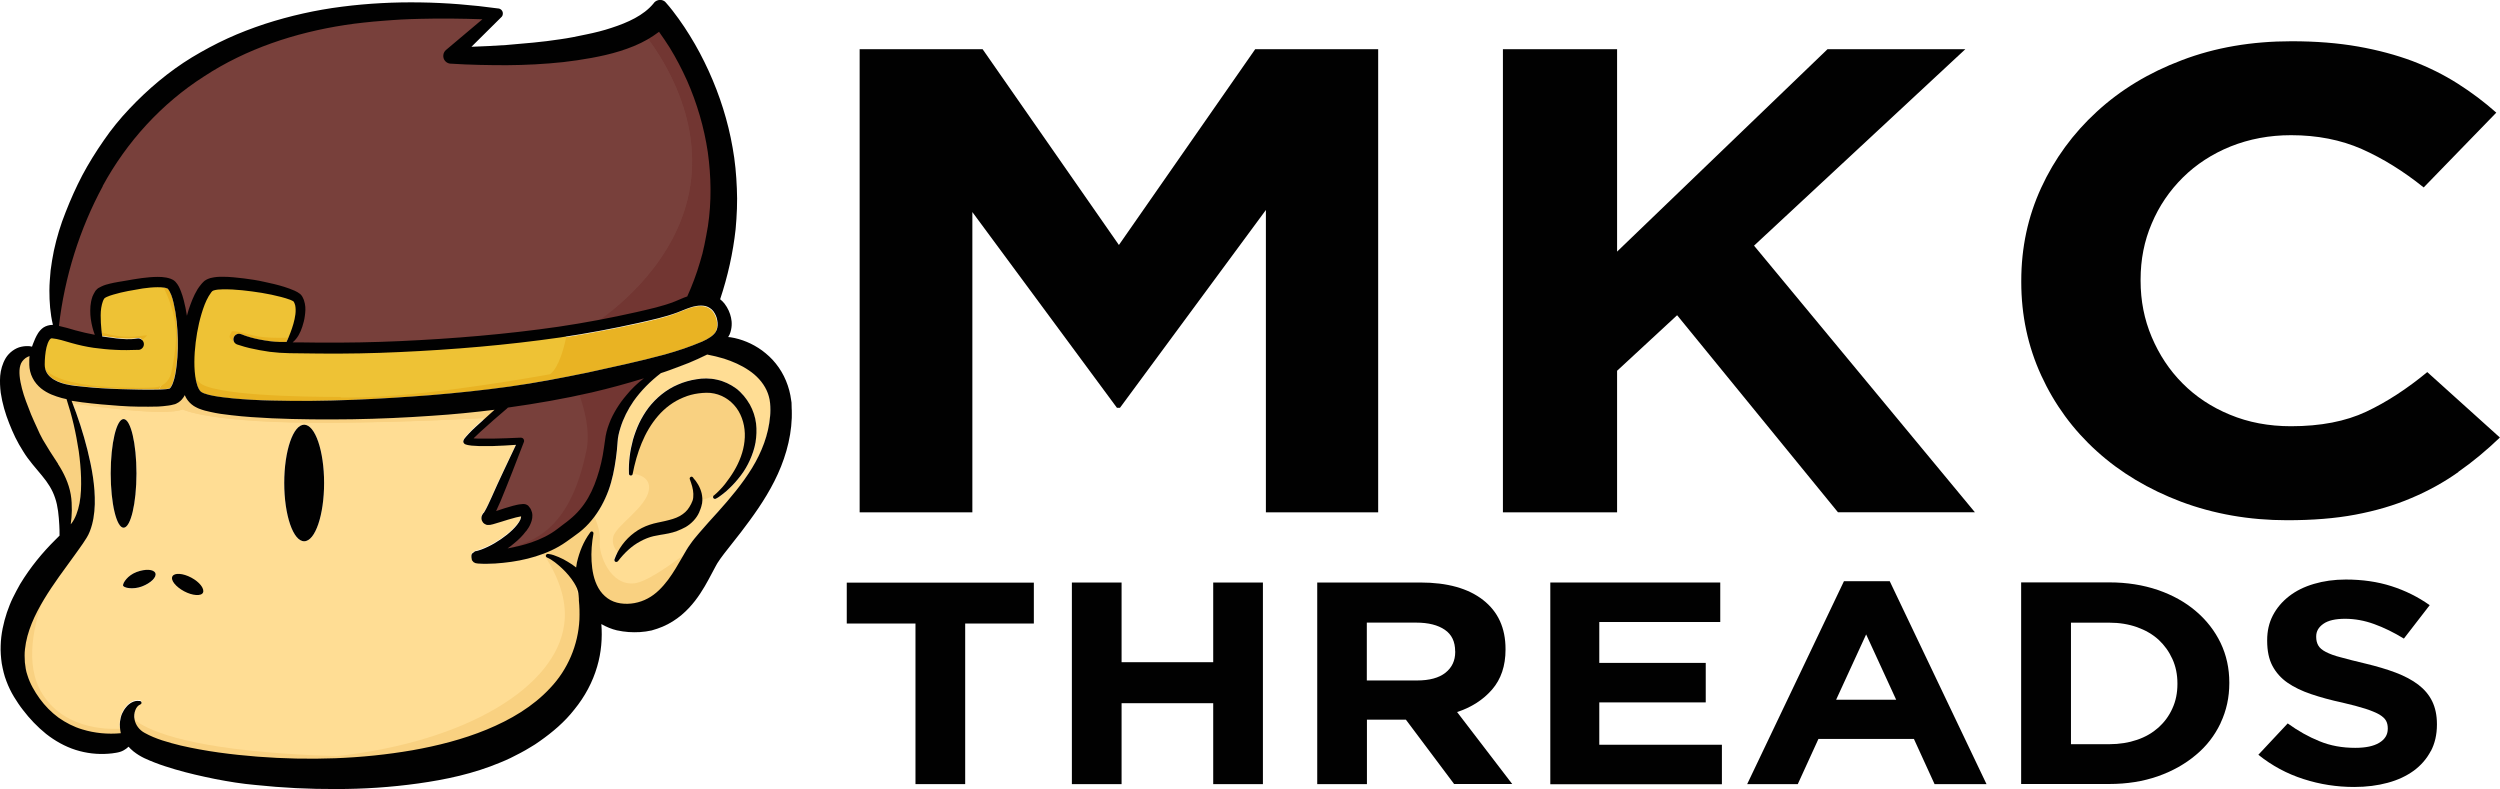 <?xml version="1.0" encoding="UTF-8"?>
<svg id="Layer_1" xmlns="http://www.w3.org/2000/svg" viewBox="0 0 411.45 129.88">
  <defs>
    <style>
      .cls-1 {
        fill: #010101;
      }

      .cls-2 {
        fill: #f9d181;
      }

      .cls-3 {
        fill: #e9b323;
      }

      .cls-4 {
        fill: none;
      }

      .cls-5 {
        fill: #eec235;
      }

      .cls-6 {
        fill: #723632;
      }

      .cls-7 {
        fill: #ffdd94;
      }

      .cls-8 {
        fill: #dd4546;
      }

      .cls-9 {
        fill: #78403b;
      }
    </style>
  </defs>
  <g id="Layer_1-2" data-name="Layer_1">
    <g>
      <g>
        <g>
          <path class="cls-1" d="M208.34,84.32v-49.76l-24.02,32.56h-.49l-23.8-32.22v49.42h-18.55V8.1h20.24l22.43,32.22,22.43-32.22h20.24v76.22h-18.55.04Z"/>
          <path class="cls-1" d="M302.5,84.32l-26.48-32.44-9.88,9.14v23.3h-18.79V8.1h18.79v33.31l34.63-33.31h22.68l-34.77,32.33,36.35,43.88h-22.57.02Z"/>
          <path class="cls-1" d="M404.61,77.68c-2.37,1.68-4.94,3.11-7.75,4.29-2.82,1.21-5.88,2.1-9.21,2.73-3.33.63-7.08.92-11.22.92-6.26,0-12.07-1.03-17.45-3.04-5.36-2.03-10.01-4.8-13.9-8.33-3.91-3.53-6.95-7.69-9.14-12.47-2.19-4.78-3.28-9.9-3.28-15.35v-.22c0-5.45,1.09-10.55,3.28-15.31,2.19-4.76,5.25-8.94,9.14-12.51,3.91-3.6,8.58-6.44,14.03-8.49,5.45-2.08,11.46-3.11,18.05-3.11,3.98,0,7.62.29,10.93.87,3.28.58,6.28,1.39,8.96,2.39,2.68,1.03,5.16,2.26,7.44,3.71s4.4,3.04,6.35,4.78l-11.95,12.31c-3.33-2.68-6.73-4.78-10.19-6.32-3.46-1.52-7.35-2.28-11.64-2.28-3.58,0-6.88.63-9.94,1.85-3.04,1.23-5.68,2.95-7.87,5.12s-3.91,4.69-5.12,7.57c-1.23,2.86-1.83,5.94-1.83,9.21v.22c0,3.26.6,6.35,1.83,9.25s2.9,5.45,5.07,7.62c2.15,2.17,4.76,3.91,7.8,5.16,3.04,1.27,6.41,1.9,10.05,1.9,4.87,0,9-.8,12.38-2.39s6.73-3.78,10.05-6.52l11.95,10.77c-2.19,2.1-4.47,4-6.84,5.65v.02Z"/>
        </g>
        <g>
          <path class="cls-1" d="M158.85,102.62v26.43h-8.18v-26.43h-11.31v-6.73h30.79v6.73h-11.31Z"/>
          <path class="cls-1" d="M199.67,129.05v-13.32h-15.08v13.32h-8.18v-33.18h8.18v13.12h15.08v-13.12h8.18v33.18s-8.18,0-8.18,0Z"/>
          <path class="cls-1" d="M239.33,129.05l-7.95-10.61h-6.41v10.61h-8.18v-33.18h16.98c4.42,0,7.87.96,10.32,2.88,2.46,1.92,3.69,4.6,3.69,8.07v.09c0,2.68-.74,4.87-2.21,6.57-1.47,1.7-3.4,2.93-5.76,3.71l9.07,11.84h-9.56l.02.02ZM239.49,107.2c0-1.59-.56-2.77-1.7-3.55s-2.7-1.18-4.71-1.18h-8.13v9.52h8.29c2.01,0,3.58-.42,4.65-1.27,1.07-.85,1.61-1.99,1.61-3.42v-.09Z"/>
          <path class="cls-1" d="M255.15,129.05v-33.18h27.97v6.5h-19.91v6.73h17.52v6.5h-17.52v6.97h20.18v6.5h-28.24v-.02Z"/>
          <path class="cls-1" d="M318.39,129.05l-3.4-7.44h-15.71l-3.4,7.44h-8.33l15.93-33.4h7.53l15.93,33.4s-8.56,0-8.56,0ZM307.13,104.41l-4.94,10.75h9.88l-4.94-10.75h0Z"/>
          <path class="cls-1" d="M365.47,119c-.96,2.03-2.3,3.78-4.07,5.25-1.74,1.47-3.84,2.66-6.26,3.51-2.44.85-5.09,1.27-8,1.27h-14.5v-33.18h14.5c2.9,0,5.56.42,8,1.25,2.41.83,4.51,1.99,6.26,3.49,1.74,1.47,3.11,3.24,4.07,5.23.96,2.01,1.43,4.18,1.43,6.52v.09c0,2.35-.47,4.51-1.43,6.55v.02ZM358.36,112.47c0-1.45-.27-2.79-.83-4.02s-1.32-2.28-2.28-3.17c-.98-.89-2.15-1.56-3.53-2.06-1.39-.49-2.9-.74-4.56-.74h-6.32v20h6.32c1.65,0,3.2-.25,4.56-.72,1.39-.47,2.55-1.16,3.53-2.03.98-.89,1.74-1.92,2.28-3.13.56-1.21.83-2.55.83-4.02v-.11Z"/>
          <path class="cls-1" d="M400.05,123.62c-.67,1.27-1.61,2.35-2.79,3.22-1.21.87-2.61,1.54-4.29,1.99-1.65.45-3.49.69-5.52.69-2.84,0-5.61-.42-8.33-1.3-2.73-.87-5.21-2.21-7.44-4l4.83-5.16c1.7,1.23,3.44,2.21,5.23,2.93,1.79.74,3.75,1.09,5.88,1.09,1.7,0,3.02-.27,3.95-.83s1.41-1.32,1.41-2.3v-.09c0-.47-.09-.89-.29-1.25-.2-.36-.56-.69-1.12-1.03-.56-.31-1.32-.63-2.28-.94-.98-.31-2.23-.65-3.8-1.01-1.88-.4-3.58-.87-5.12-1.39-1.52-.51-2.82-1.14-3.89-1.88-1.07-.74-1.9-1.68-2.48-2.77s-.87-2.48-.87-4.13v-.09c0-1.52.31-2.88.94-4.09s1.52-2.26,2.66-3.15c1.14-.89,2.5-1.56,4.09-2.03s3.33-.72,5.25-.72c2.73,0,5.23.36,7.51,1.09s4.38,1.77,6.3,3.13l-4.25,5.5c-1.65-1.01-3.28-1.81-4.89-2.39-1.59-.58-3.2-.87-4.78-.87s-2.79.27-3.58.83c-.8.56-1.18,1.25-1.18,2.06v.09c0,.54.11,1.01.34,1.41.22.4.65.76,1.25,1.07s1.43.63,2.48.89c1.05.29,2.37.63,3.98,1.01,1.88.45,3.55.94,5.03,1.5,1.47.56,2.7,1.21,3.73,1.99,1.01.78,1.77,1.68,2.28,2.73.51,1.05.78,2.3.78,3.75v.09c0,1.65-.34,3.11-1.01,4.38v-.02Z"/>
        </g>
      </g>
      <g>
        <g>
          <path class="cls-4" d="M22.46,94.15c-1.47.56-2.23,1.77-2.21,2.19s1.63.74,3.11.18c1.47-.56,2.46-1.54,2.21-2.19-.25-.65-1.63-.74-3.11-.18Z"/>
          <path class="cls-4" d="M50.06,69.93c-1.81,0-3.28,4.29-3.28,9.59s1.47,9.59,3.28,9.59,3.28-4.29,3.28-9.59-1.47-9.59-3.28-9.59Z"/>
          <ellipse class="cls-4" cx="20.34" cy="77.91" rx="2.12" ry="8.94"/>
          <path class="cls-4" d="M31,95.24c-1.39-.74-2.77-.83-3.11-.22s.54,1.72,1.92,2.46c1.39.74,2.84.83,3.11.22s-.54-1.72-1.92-2.46Z"/>
          <path class="cls-4" d="M123.39,66.55c-.56-.98-1.3-1.9-2.23-2.61-.94-.69-2.03-1.21-3.17-1.45-1.14-.27-2.37-.25-3.37-.07-1.05.16-2.08.45-3.04.87-1.97.83-3.62,2.23-4.85,3.82-.6.8-1.12,1.68-1.54,2.55-.42.89-.74,1.79-1.01,2.7-.49,1.83-.74,3.69-.67,5.54v.07c0,.13.11.27.25.29.18.02.34-.07.36-.25.67-3.44,1.88-6.9,4.18-9.56,1.14-1.32,2.57-2.39,4.18-3.04.8-.34,1.65-.56,2.5-.67.87-.11,1.72-.16,2.55.02,1.68.34,3.15,1.43,4.02,2.9s1.18,3.26.98,4.96c-.18,1.72-.83,3.4-1.72,4.89-.45.76-.96,1.47-1.5,2.17-.27.34-.56.67-.87.98l-.47.47-.25.22s-.18.16-.2.18h-.04c-.11.11-.16.29-.09.42.09.16.27.2.42.13.18-.09.25-.13.36-.2l.29-.2c.2-.13.38-.27.56-.42.38-.29.72-.6,1.05-.92.69-.65,1.3-1.36,1.88-2.12s1.07-1.61,1.47-2.5c.4-.89.74-1.85.92-2.88.16-1.03.22-2.08.09-3.15-.13-1.07-.49-2.15-1.03-3.13v-.02Z"/>
          <path class="cls-4" d="M114.07,78.58h-.02c-.09-.11-.22-.16-.34-.11-.16.07-.25.25-.18.4.29.8.56,1.61.58,2.41,0,.38,0,.76-.13,1.12-.11.31-.31.72-.51,1.03-.38.65-.94,1.14-1.63,1.52-.69.38-1.47.58-2.3.78-.4.11-.8.16-1.25.27l-.69.16c-.22.07-.45.13-.67.2-.89.29-1.77.74-2.52,1.3-1.52,1.12-2.66,2.68-3.28,4.4-.04.13,0,.27.09.36.13.11.34.09.45-.04h.02c1.09-1.41,2.3-2.55,3.69-3.28.69-.38,1.41-.67,2.15-.85.38-.09.76-.16,1.14-.22.16-.04.45-.07.67-.11s.47-.09.69-.13c.94-.18,1.88-.54,2.82-1.05.92-.54,1.77-1.41,2.21-2.39.22-.51.36-.89.49-1.52.09-.58.04-1.14-.07-1.63-.25-1.03-.76-1.85-1.39-2.55v-.04Z"/>
        </g>
        <g>
          <path class="cls-2" d="M101.65,91.18s-.18-.04-.22-.09c-.45-.47-1.14-1.47-.76-2.84.25-.87,1.25-1.85,2.44-2.99,1.45-1.41,3.13-3.02,3.4-4.54.11-.56,0-1.03-.25-1.41-.51-.72-1.59-.96-2.19-1.03-.09,0-.16-.07-.2-.13-.04-.07-.07-.16-.04-.25.83-4.16,2.21-7.31,4.22-9.65,1.21-1.39,2.68-2.48,4.29-3.13.83-.34,1.7-.58,2.57-.69.49-.07.92-.09,1.32-.09.49,0,.92.04,1.34.13,1.72.36,3.31,1.5,4.22,3.04.87,1.45,1.23,3.28,1.03,5.16-.18,1.65-.76,3.33-1.77,5.03-.42.74-.94,1.47-1.52,2.19-.29.36-.58.69-.87,1.01l-.47.47-.25.22s-.2.18-.22.18c-.02.02-.09.09-.11.09-.65.34-1.32.56-1.94.69h-.07c-.07,0-.13-.02-.2-.07-.07-.07-.11-.16-.11-.25,0-.34-.02-.69-.11-1.07-.22-.87-.65-1.68-1.3-2.41.31.92.56,1.7.56,2.48,0,.42-.02.85-.13,1.21-.11.36-.36.8-.54,1.12-.4.67-.96,1.21-1.74,1.63-.69.38-1.45.58-2.37.83-.25.07-.49.11-.76.16-.16.02-.34.07-.51.11l-.69.16c-.13.04-.27.09-.42.13l-.22.07c-.92.31-1.74.74-2.41,1.25-1.09.8-2.01,1.88-2.66,3.11-.04.09-.13.16-.25.16h-.04l-.02.02Z"/>
          <path class="cls-4" d="M123.39,66.55c-.56-.98-1.3-1.9-2.23-2.61-.94-.69-2.03-1.21-3.17-1.45-1.14-.27-2.37-.25-3.37-.07-1.05.16-2.08.45-3.04.87-1.97.83-3.62,2.23-4.85,3.82-.6.8-1.12,1.68-1.54,2.55-.42.89-.74,1.79-1.01,2.7-.49,1.83-.74,3.69-.67,5.54,0,0,1.23-5.01,2.44-7.82,1.21-2.82,6.14-6.23,8.67-6.75s5.03.31,8.07,3.53.6,9.16-2.21,12.38c-1.03,1.16-2.06,1.9-2.97,2.35-.09.09-.11.25-.04.36.09.16.27.2.42.13.18-.09.25-.13.36-.2l.29-.2c.2-.13.38-.27.56-.42.38-.29.72-.6,1.05-.92.69-.65,1.3-1.36,1.88-2.12s1.07-1.61,1.47-2.5c.4-.89.74-1.85.92-2.88.16-1.03.22-2.08.09-3.15-.13-1.07-.49-2.15-1.03-3.13h-.07Z"/>
          <path class="cls-4" d="M103.48,77.97c0,.13.11.27.25.29.18.02.34-.07.36-.25v-.07c-.38-.04-.63-.04-.63-.04v.07h.02Z"/>
          <path class="cls-4" d="M114.66,82.37s0,1.81-1.41,3.02-6.23,2.41-7.66,2.82c-1.41.4-3.53,2.61-3.53,3.02,0,0-.2-.13-.42-.38-.2.38-.38.78-.54,1.18-.04.13,0,.27.09.36.13.11.34.09.45-.04h.02c1.09-1.41,2.3-2.55,3.69-3.28.69-.38,1.41-.67,2.15-.85.38-.09.76-.16,1.14-.22.16-.04.45-.07.67-.11s.47-.09.69-.13c.94-.18,1.88-.54,2.82-1.05.92-.54,1.77-1.41,2.21-2.39.22-.51.36-.89.49-1.52.02-.16.04-.34.04-.49-.56.11-.92.11-.92.11l.02-.02Z"/>
          <path class="cls-4" d="M120.4,79.25c2.82-3.22,5.23-9.16,2.21-12.38-3.02-3.22-5.54-4.02-8.07-3.53s-7.46,3.93-8.67,6.75-2.44,7.82-2.44,7.82c0,0,.27,0,.63.04.69-3.44,1.88-6.86,4.16-9.5,1.14-1.32,2.57-2.39,4.18-3.04.8-.34,1.65-.56,2.5-.67.87-.11,1.72-.16,2.55.02,1.68.34,3.15,1.43,4.02,2.9s1.18,3.26.98,4.96c-.18,1.72-.83,3.4-1.72,4.89-.45.76-.96,1.47-1.5,2.17-.27.34-.56.67-.87.98l-.47.47-.25.22s-.18.16-.2.18h-.04s0,.04-.02.07c.92-.45,1.94-1.18,2.97-2.35l.04-.02Z"/>
          <path class="cls-4" d="M114.07,78.58h-.02c-.09-.11-.22-.16-.34-.11-.16.07-.25.25-.18.4.29.8.56,1.61.58,2.41,0,.38,0,.76-.13,1.12-.11.31-.31.72-.51,1.03-.38.65-.94,1.14-1.63,1.52-.69.38-1.47.58-2.3.78-.4.11-.8.16-1.25.27l-.69.16c-.22.07-.45.13-.67.2-.89.29-1.77.74-2.52,1.3-1.16.85-2.1,1.97-2.75,3.2.22.25.42.38.42.38,0-.4,2.12-2.61,3.53-3.02s6.23-1.61,7.66-2.82,1.41-3.02,1.41-3.02c0,0,.34,0,.92-.11,0-.4-.04-.78-.11-1.14-.25-1.03-.76-1.85-1.39-2.55h-.02Z"/>
          <path class="cls-2" d="M117.52,81.55s.13-.11.2-.18l.25-.22.47-.47c.29-.31.58-.65.87-.98.56-.69,1.05-1.41,1.5-2.17.89-1.5,1.54-3.17,1.72-4.89s-.11-3.51-.98-4.96c-.87-1.47-2.35-2.57-4.02-2.9-.83-.18-1.7-.16-2.55-.02s-1.7.36-2.5.67c-1.61.65-3.04,1.72-4.18,3.04-2.28,2.64-3.46,6.08-4.16,9.5,1.07.16,3.08.72,2.7,2.79-.51,2.82-5.34,5.74-5.83,7.55-.34,1.18.25,2.08.69,2.55.65-1.23,1.59-2.35,2.75-3.2.76-.58,1.61-1.01,2.52-1.3.22-.07.45-.16.67-.2l.69-.16c.45-.11.85-.16,1.25-.27.8-.2,1.61-.42,2.3-.78.69-.38,1.23-.87,1.63-1.52.2-.31.4-.74.51-1.03.11-.34.13-.72.13-1.12,0-.78-.27-1.61-.58-2.41-.07-.16.02-.34.18-.4.13-.04.27,0,.34.09h.02c.63.72,1.12,1.56,1.39,2.57.09.36.13.74.11,1.14.49-.09,1.14-.29,1.88-.67,0,0,0-.02.02-.04h.04-.04Z"/>
        </g>
        <g>
          <path class="cls-4" d="M22.46,94.15c-1.47.56-2.23,1.77-2.21,2.19s1.63.74,3.11.18c1.47-.56,2.46-1.54,2.21-2.19-.25-.65-1.63-.74-3.11-.18Z"/>
          <path class="cls-4" d="M31,95.24c-1.39-.74-2.77-.83-3.11-.22s.54,1.72,1.92,2.46c1.39.74,2.84.83,3.11.22s-.54-1.72-1.92-2.46Z"/>
          <ellipse class="cls-4" cx="20.34" cy="77.91" rx="2.12" ry="8.94"/>
          <path class="cls-4" d="M50.06,69.93c-1.81,0-3.28,4.29-3.28,9.59s1.47,9.59,3.28,9.59,3.28-4.29,3.28-9.59-1.47-9.59-3.28-9.59Z"/>
          <path class="cls-4" d="M123.39,66.55c-.56-.98-1.3-1.9-2.23-2.61-.94-.69-2.03-1.21-3.17-1.45-1.14-.27-2.37-.25-3.37-.07-1.05.16-2.08.45-3.04.87-1.97.83-3.62,2.23-4.85,3.82-.6.8-1.12,1.68-1.54,2.55-.42.89-.74,1.79-1.01,2.7-.49,1.83-.74,3.69-.67,5.54v.07c0,.13.11.27.25.29.18.02.34-.07.36-.25v-.07c1.07.16,3.08.72,2.7,2.79-.51,2.82-5.34,5.74-5.83,7.55-.34,1.18.25,2.08.69,2.55-.2.38-.38.78-.54,1.18-.04.13,0,.27.09.36.13.11.34.09.45-.04h.02c1.09-1.41,2.3-2.55,3.69-3.28.69-.38,1.41-.67,2.15-.85.38-.09.76-.16,1.14-.22.16-.04.45-.07.67-.11s.47-.09.69-.13c.94-.18,1.88-.54,2.82-1.05.92-.54,1.77-1.41,2.21-2.39.22-.51.36-.89.49-1.52.02-.16.04-.34.04-.49.49-.09,1.14-.29,1.88-.67-.09.09-.11.25-.04.36.09.16.27.2.42.13.18-.09.25-.13.36-.2l.29-.2c.2-.13.38-.27.56-.42.38-.29.72-.6,1.05-.92.69-.65,1.3-1.36,1.88-2.12s1.07-1.61,1.47-2.5c.4-.89.74-1.85.92-2.88.16-1.03.22-2.08.09-3.15-.13-1.07-.49-2.15-1.03-3.13l-.04-.02Z"/>
        </g>
        <g>
          <path class="cls-2" d="M94.79,93.7s-.13-.02-.2-.07c-.4-.31-.83-.6-1.32-.92-.51-.34-1.01-.58-1.5-.78-.51-.22-1.03-.42-1.61-.49h.04-.2c-.18-.04-.34-.11-.49-.13-.13-.04-.22-.16-.22-.29s.07-.27.2-.31c1.36-.54,2.52-1.14,3.53-1.88.27-.2.54-.4.83-.6.42-.29.87-.6,1.3-.96.67-.51,1.32-1.16,1.92-1.88.07-.07.16-.11.25-.11.04,0,.09,0,.13.02.13.07.2.2.18.34l-.4,2.32s-.02.09-.04.13c-.89,1.3-1.52,2.79-1.94,4.56-.04.25-.09.51-.13.78,0,.11-.09.2-.2.25-.04,0-.07.02-.11.02Z"/>
          <path class="cls-4" d="M123.39,66.55c-.56-.98-1.3-1.9-2.23-2.61-.94-.69-2.03-1.21-3.17-1.45-1.14-.27-2.37-.25-3.37-.07-1.05.16-2.08.45-3.04.87-1.97.83-3.62,2.23-4.85,3.82-.6.8-1.12,1.68-1.54,2.55-.42.89-.74,1.79-1.01,2.7-.49,1.83-.74,3.69-.67,5.54v.07c0,.13.11.27.25.29.18.02.34-.07.36-.25v-.07c1.07.16,3.08.72,2.7,2.79-.51,2.82-5.34,5.74-5.83,7.55-.34,1.18.25,2.08.69,2.55-.2.38-.38.78-.54,1.18-.04.13,0,.27.09.36.13.11.34.09.45-.04h.02c1.09-1.41,2.3-2.55,3.69-3.28.69-.38,1.41-.67,2.15-.85.38-.09.76-.16,1.14-.22.16-.04.45-.07.67-.11s.47-.09.69-.13c.94-.18,1.88-.54,2.82-1.05.92-.54,1.77-1.41,2.21-2.39.22-.51.36-.89.49-1.52.02-.16.04-.34.04-.49.49-.09,1.14-.29,1.88-.67-.09.09-.11.25-.04.36.09.16.27.2.42.13.18-.09.25-.13.36-.2l.29-.2c.2-.13.38-.27.56-.42.38-.29.72-.6,1.05-.92.69-.65,1.3-1.36,1.88-2.12s1.07-1.61,1.47-2.5c.4-.89.74-1.85.92-2.88.16-1.03.22-2.08.09-3.15-.13-1.07-.49-2.15-1.03-3.13l-.04-.02Z"/>
          <path class="cls-2" d="M95.35,87.49c-.74.6-1.47,1.07-2.15,1.56-1.14.83-2.37,1.43-3.62,1.92.16.04.34.09.51.16h.11c.63.09,1.16.29,1.7.54.54.22,1.05.51,1.54.8.45.29.89.58,1.34.92.04-.27.09-.56.13-.83.4-1.7,1.01-3.26,1.99-4.67l.4-2.32c-.58.69-1.25,1.36-1.97,1.9v.02Z"/>
        </g>
        <g>
          <path class="cls-2" d="M18.22,120.96c-1.68,0-3.28-.25-4.8-.72-1.39-.42-2.75-1.09-4-1.99-1.18-.87-2.23-1.94-3.15-3.17-1.05-1.45-1.7-2.7-2.08-3.95-.22-.67-.34-1.36-.45-2.19-.07-.92-.04-1.61.02-2.26.25-2.41,1.18-4.92,2.95-7.93.07-.09.16-.16.27-.16.04,0,.09,0,.13.02.16.07.22.22.16.38-2.23,6.61-2.26,11.55-.04,15.06,3.06,4.87,8.51,5.59,11.48,5.59.45,0,.78,0,.96-.02h0c.16,0,.34.11.36.27.02.2.07.38.11.58,0,.09,0,.18-.04.25s-.13.11-.22.13c-.56.04-1.12.09-1.65.09v.02Z"/>
          <path class="cls-4" d="M31,95.24c-1.39-.74-2.77-.83-3.11-.22s.54,1.72,1.92,2.46c1.39.74,2.84.83,3.11.22s-.54-1.72-1.92-2.46Z"/>
          <path class="cls-4" d="M22.46,94.15c-1.47.56-2.23,1.77-2.21,2.19s1.63.74,3.11.18c1.47-.56,2.46-1.54,2.21-2.19-.25-.65-1.63-.74-3.11-.18Z"/>
          <ellipse class="cls-4" cx="20.34" cy="77.91" rx="2.12" ry="8.94"/>
          <path class="cls-4" d="M50.06,69.93c-1.81,0-3.28,4.29-3.28,9.59s1.47,9.59,3.28,9.59,3.28-4.29,3.28-9.59-1.47-9.59-3.28-9.59Z"/>
          <path class="cls-2" d="M6.96,114.26c-3.15-5.01-1.12-11.98,0-15.33-1.41,2.44-2.61,5.03-2.9,7.82-.09.72-.07,1.45-.02,2.17.09.72.2,1.43.42,2.12.42,1.39,1.18,2.66,2.03,3.87.87,1.18,1.9,2.23,3.08,3.11,1.18.85,2.5,1.52,3.91,1.94,2.03.63,4.22.83,6.35.63-.04-.2-.09-.4-.11-.6-.96.04-8.83.56-12.76-5.7v-.02Z"/>
        </g>
        <g>
          <path class="cls-2" d="M51.04,125.1c-2.88,0-5.81-.11-8.74-.34-4.92-.38-8.94-.98-12.67-1.85-2.15-.51-4.2-1.07-6.03-2.1-.89-.47-1.54-1.3-1.79-2.23-.02-.13,0-.27.13-.34.04-.02.11-.04.18-.04s.13.02.2.07c1.97,1.59,7.82,4.38,25.07,5.52,2.82.18,5.52.31,8.07.38,20.71-2.32,35.64-10.9,37.09-21.36.49-3.55-.67-7.44-3.42-11.57-.04-.09-.07-.18-.04-.27.02-.09.09-.16.18-.2l.22-.09h.18c.18.04.36.09.54.16.13.04.22.18.22.34s-.13.27-.29.27c.94.38,1.83,1.14,2.57,1.83.85.8,1.54,1.63,2.06,2.44.09.16.18.31.27.49,0,.02.02.07.02.11.09.67.25,1.36.49,2.03v.36c.11,1.01.13,2.06.09,3.2-.22,4.31-1.94,8.4-4.89,11.46-2.57,2.79-6.03,5.05-10.59,6.93-3.55,1.45-7.57,2.57-12.31,3.42-4.76.83-9.81,1.3-15.06,1.36h-1.77l.02.04Z"/>
          <path class="cls-4" d="M31,95.24c-1.39-.74-2.77-.83-3.11-.22s.54,1.72,1.92,2.46c1.39.74,2.84.83,3.11.22s-.54-1.72-1.92-2.46Z"/>
          <path class="cls-4" d="M22.46,94.15c-1.47.56-2.23,1.77-2.21,2.19s1.63.74,3.11.18c1.47-.56,2.46-1.54,2.21-2.19-.25-.65-1.63-.74-3.11-.18Z"/>
          <ellipse class="cls-4" cx="20.34" cy="77.91" rx="2.12" ry="8.94"/>
          <path class="cls-4" d="M50.06,69.93c-1.81,0-3.28,4.29-3.28,9.59s1.47,9.59,3.28,9.59,3.28-4.29,3.28-9.59-1.47-9.59-3.28-9.59Z"/>
          <path class="cls-2" d="M95.28,98.75v-.29c-.29-.74-.45-1.43-.54-2.1-.09-.16-.18-.31-.27-.47-.54-.87-1.23-1.65-1.99-2.39-.76-.69-1.59-1.41-2.48-1.79-.16-.07-.22-.25-.16-.4.04-.11.16-.16.27-.18-.18-.04-.34-.11-.51-.16-.07.02-.16.07-.22.09,3.73,5.54,3.78,9.59,3.49,11.78-1.41,10.19-15.84,19.22-37.4,21.63h0c-2.44-.07-5.12-.18-8.07-.38-17.45-1.14-23.3-4.04-25.23-5.59.22.87.8,1.61,1.63,2.03,1.81,1.01,3.89,1.56,5.94,2.08,4.13.96,8.38,1.5,12.62,1.83,3.35.25,6.73.36,10.1.31h.38c5.03-.09,10.05-.51,15.02-1.36,4.18-.74,8.33-1.79,12.24-3.4,3.89-1.61,7.62-3.78,10.48-6.86,2.9-3.02,4.6-7.08,4.8-11.26.04-1.05.04-2.1-.04-3.15l-.07.02Z"/>
        </g>
        <g>
          <path class="cls-2" d="M53.01,69.91c-17.16,0-22.14-1.81-23.01-2.19-.67.27-1.81.4-3.49.4h0c-4.8,0-12.42-1.09-14.64-1.41-.11,0-.2-.09-.25-.2,0,0-.16-.45-.2-.54-.04-.11-.02-.22.04-.31.07-.07.16-.11.25-.11h.04c.58.09,1.14.18,1.7.25.94.11,1.92.22,3.11.34,2.3.2,4.22.36,6.21.38h1.39c.58,0,1.16,0,1.77-.04.49-.02,1.03-.07,1.63-.16h.11c.25-.07.49-.09.83-.2l.16-.04.18-.07c.13-.04.22-.11.31-.18.16-.11.31-.25.49-.42.16-.18.31-.4.47-.65.04-.09.16-.16.27-.16h0c.11,0,.22.07.27.18l.04.07s.07.16.11.25c.16.27.4.69.87,1.07.09.09.22.18.34.25l.29.16c.16.09.27.13.4.18l.13.07c.72.27,1.32.42,1.81.51,1.23.27,2.41.42,3.4.54,1.97.22,4.09.38,6.66.51,2.88.13,5.83.2,9.03.2,1.41,0,2.79,0,4.2-.04,4.2-.07,8.51-.25,13.21-.58,3.42-.22,6.84-.56,10.19-.98h.04c.11,0,.22.07.29.18.07.13.02.27-.07.36l-1.61,1.47s-.11.07-.2.09c-2.79.16-12.87.69-24.71.78h-2.03l-.02.07Z"/>
          <path class="cls-4" d="M31,95.24c-1.39-.74-2.77-.83-3.11-.22s.54,1.72,1.92,2.46c1.39.74,2.84.83,3.11.22s-.54-1.72-1.92-2.46Z"/>
          <path class="cls-4" d="M22.46,94.15c-1.47.56-2.23,1.77-2.21,2.19s1.63.74,3.11.18c1.47-.56,2.46-1.54,2.21-2.19-.25-.65-1.63-.74-3.11-.18Z"/>
          <ellipse class="cls-4" cx="20.34" cy="77.91" rx="2.12" ry="8.94"/>
          <path class="cls-4" d="M50.06,69.93c-1.81,0-3.28,4.29-3.28,9.59s1.47,9.59,3.28,9.59,3.28-4.29,3.28-9.59-1.47-9.59-3.28-9.59Z"/>
          <path class="cls-7" d="M89.36,91.09c-.4.16-.8.29-1.21.4-1.74.54-3.53.87-5.32,1.05-.89.09-1.79.16-2.7.16-.47,0-.89,0-1.43-.04-.07,0-.13,0-.27-.04t-.13-.02s-.04,0-.11-.04c-.2-.16-.09.09-.51-.45-.31-1.3.2-1.14.42-1.41.09-.04.11-.04.18-.07h.09l.29-.11c.18-.04.38-.11.56-.18,1.5-.58,2.95-1.43,4.22-2.44.63-.51,1.21-1.07,1.68-1.65.22-.29.42-.6.54-.87.09-.22.11-.4.11-.51-.25.04-.56.11-.85.18-.8.2-1.61.47-2.44.72-.42.13-.83.25-1.27.38-.11.02-.22.07-.38.09-.07,0-.16.02-.29.04h-.36c-.13-.04-.11,0-.47-.2-.22-.11-.54-.63-.45-1.09,0-.16.13-.4.18-.47.04-.04.07-.09.11-.16l.07-.07.07-.07h0s.09-.16.11-.2c.38-.65.74-1.45,1.09-2.23,1.27-2.9,2.68-5.79,4.04-8.69-1.25.09-2.52.16-3.78.2-.78.02-1.56.04-2.35,0-.4,0-.78-.02-1.18-.07-.2,0-.4-.04-.6-.09-.11,0-.22-.04-.34-.09-.07,0-.13-.04-.2-.09s-.18-.11-.22-.31h0v-.02c0-.25.04-.29.09-.38.04-.07.09-.13.11-.18.09-.11.16-.2.25-.31.16-.2.34-.38.51-.56.34-.36.69-.69,1.05-1.03.49-.47,1.01-.92,1.52-1.39-3.04.18-12.96.69-24.69.78-20.69.16-25.05-2.21-25.05-2.21-2.64,1.23-15.31-.58-18.1-.98.96,2.48,1.77,4.98,2.41,7.55.72,2.9,1.25,5.9,1.21,8.94-.04,1.52-.25,3.06-.83,4.49-.27.74-.74,1.39-1.14,1.99-.42.63-.85,1.23-1.3,1.83-1.77,2.44-3.55,4.8-5.09,7.35-.07.11-.13.25-.22.38-1.14,3.35-3.17,10.32,0,15.33,3.95,6.26,11.82,5.74,12.76,5.7-.07-.45-.07-.87-.02-1.3.04-.45.16-.89.34-1.3s.4-.76.67-1.07c.49-.63,1.36-1.14,2.1-1.03h.18c.16.04.27.2.25.36,0,.11-.09.18-.18.22-.4.16-.69.54-.85.98-.16.45-.2.94-.13,1.43,0,.09.04.16.04.25,1.92,1.54,7.78,4.45,25.23,5.59,2.95.2,5.63.31,8.07.38,21.56-2.41,36-11.44,37.4-21.63.31-2.19.25-6.23-3.49-11.78v.07ZM18.22,77.91c0-4.94.96-8.94,2.12-8.94s2.12,4,2.12,8.94-.96,8.94-2.12,8.94-2.12-4-2.12-8.94ZM23.36,96.54c-1.47.56-3.08.25-3.11-.18s.74-1.63,2.21-2.19,2.86-.47,3.11.18c.25.65-.74,1.63-2.21,2.19ZM50.06,89.08c-1.81,0-3.28-4.29-3.28-9.59s1.47-9.59,3.28-9.59,3.28,4.29,3.28,9.59-1.47,9.59-3.28,9.59Z"/>
          <path class="cls-2" d="M30.02,67.38s4.36,2.37,25.05,2.21c11.75-.09,21.65-.63,24.69-.78.22-.2.42-.4.65-.6l.96-.87c-3.4.42-6.79.74-10.21.98-4.4.31-8.8.51-13.21.58s-8.83.04-13.25-.16c-2.21-.11-4.42-.25-6.68-.51-1.12-.13-2.26-.29-3.42-.54-.58-.13-1.18-.29-1.88-.54-.18-.09-.34-.13-.56-.27l-.31-.18c-.11-.07-.25-.18-.36-.27-.45-.38-.72-.78-.94-1.16-.07-.11-.11-.22-.16-.34-.13.22-.29.47-.49.72-.16.16-.31.31-.54.47-.11.07-.22.13-.36.2l-.2.09-.16.04c-.4.13-.69.16-.98.2-.58.09-1.12.13-1.65.16-1.07.04-2.12.04-3.17.02-2.1-.04-4.16-.2-6.23-.38-1.03-.09-2.08-.2-3.13-.34-.56-.07-1.14-.16-1.72-.25.07.18.13.36.2.54,2.79.42,15.44,2.21,18.1.98l-.04-.02Z"/>
        </g>
        <g>
          <path class="cls-6" d="M98.05,52.97c-.13,0-.25-.07-.29-.2-.07-.13,0-.29.11-.38,3.78-2.61,12.8-9.92,14.95-21.03,2.19-11.33-3.95-21.03-6.7-24.69-.04-.07-.07-.16-.07-.25s.07-.16.16-.2l.11-.07s.09-.04.11-.07c.67-.38,1.23-.78,1.77-1.18.04-.04.11-.07.2-.07h.04c.09,0,.16.07.2.13l-.2.25.25-.18c.54.74,1.16,1.63,1.72,2.55,1.05,1.72,2.01,3.58,2.88,5.47,1.68,3.84,2.84,7.84,3.44,11.84.58,4.29.6,8.42.02,12.29l-.27,1.52c-.09.54-.18,1.03-.29,1.52l-.34,1.47c-.13.51-.27,1.01-.42,1.5-.54,1.81-1.21,3.64-2.1,5.63-.04.09-.09.13-.18.16l-.16.07c-.11.04-.22.07-.34.11l-1.54.65c-1.74.69-3.6,1.14-5.36,1.54l-.96.22c-2.21.49-4.47.96-6.68,1.39,0,0-.04,0-.07,0Z"/>
          <polygon class="cls-4" points="28.81 46.33 28.83 46.36 28.86 46.38 28.81 46.33"/>
          <path class="cls-6" d="M116.42,24.95c-.6-4.04-1.77-8.02-3.42-11.78-.85-1.88-1.79-3.69-2.86-5.43-.54-.87-1.12-1.7-1.7-2.52,0,0-.02-.04-.04-.07-.58.45-1.21.85-1.81,1.21-.09.04-.16.09-.25.13,2.75,3.64,8.98,13.45,6.77,24.94-2.15,11.1-10.99,18.39-15.08,21.23,2.23-.42,4.47-.87,6.68-1.39,2.12-.51,4.25-.94,6.28-1.74l1.54-.65c.16-.07.34-.11.51-.18.8-1.81,1.52-3.69,2.08-5.59.16-.49.29-.98.42-1.47l.34-1.5c.11-.49.22-.98.29-1.5l.27-1.5c.58-4.02.51-8.16-.02-12.2Z"/>
        </g>
        <g>
          <path class="cls-9" d="M75.33,10.9c-2.82,0-5.74-1.12-5.94-3.26-.09-1.12.8-2.73,2.66-4.8.07-.07.13-.11.22-.11h.58c1.99,0,4.13.04,6.55.11.13,0,.25.09.29.2s0,.27-.09.34l-5.99,5.05c-.2.18-.31.4-.34.67,0,.27.07.51.22.72s.4.31.67.34h.09c.63.04,1.23.09,1.85.11.16,0,.29.13.29.31,0,.16-.13.31-.29.31-.25,0-.51.02-.78.02h0Z"/>
          <path class="cls-9" d="M54.73,56.63h-6.59c-.13,0-.25-.09-.29-.2s0-.27.09-.36c.67-.56,1.14-1.32,1.5-2.44.2-.65.34-1.18.42-1.72.09-.58.16-1.21,0-1.94-.04-.18-.07-.36-.13-.54-.04-.11-.07-.18-.11-.27l-.11-.22s-.04-.09-.09-.13c-.07-.09-.11-.11-.16-.16l-.04-.04s-.09-.09-.13-.11c-.09-.07-.18-.13-.27-.18-.16-.09-.31-.18-.45-.22-.6-.27-1.14-.45-1.68-.6-.98-.29-2.01-.56-3.28-.83-.98-.22-2.08-.4-3.31-.56-1.05-.13-2.17-.27-3.44-.27h-.16c-.56,0-1.09,0-1.85.22-.18.07-.42.13-.74.34-.07.04-.16.11-.22.18l-.11.11-.04.04s-.13.13-.18.2c-.2.25-.4.51-.6.83-.69,1.14-1.12,2.3-1.43,3.31-.07.25-.16.49-.22.74l-.07.25c-.04.13-.16.22-.31.22h0c-.16,0-.27-.11-.29-.27-.13-.85-.29-1.68-.51-2.5-.16-.54-.31-1.05-.49-1.52-.2-.47-.38-.96-.85-1.43q-.31-.31,0,0c-.22-.25-.47-.34-.67-.42s-.42-.13-.69-.18c-.4-.07-.8-.09-1.34-.11-.78,0-1.61.07-2.61.2-.74.09-1.47.22-2.19.36l-.96.16c-.67.11-1.34.22-2.03.4-.47.11-.87.22-1.34.45-.11.04-.25.11-.4.22-.07.04-.16.09-.22.18-.07.07-.09.09-.16.16l-.09.11-.04.04c-.18.27-.29.51-.42.83-.36,1.07-.36,2.01-.31,2.86.04.83.22,1.68.49,2.59.07.2.13.4.22.6.04.11,0,.22-.04.31-.07.07-.16.11-.25.11h-.04c-1.05-.18-2.12-.42-3.24-.74l-.56-.16c-.67-.2-1.36-.4-2.1-.54-.16-.02-.27-.18-.25-.34.94-8.09,3.44-16.09,7.26-23.13,4.07-7.46,9.88-13.76,16.8-18.19,6.52-4.29,14.37-7.15,23.28-8.49l1.54-.22,1.56-.18c.69-.09,1.39-.16,2.06-.2.36-.02.69-.07,1.05-.09.67-.07,1.36-.11,2.01-.16.36,0,.74-.04,1.09-.07.67-.04,1.34-.07,2.01-.07.38,0,.76-.02,1.14-.04,1.03-.02,2.06-.04,3.08-.04h0c.13,0,.25.07.29.18.04.11.02.25-.04.34-1.68,1.9-2.57,3.44-2.5,4.33.16,1.68,2.82,2.68,5.32,2.68.25,0,.49,0,.74-.02,2.01.09,4.13.13,6.52.13h.85c3.33-.04,6.35-.2,9.21-.51,1.5-.16,3.06-.4,4.63-.69,1.7-.31,3.22-.67,4.63-1.12,1.7-.54,3.06-1.12,4.33-1.81.04-.02.11-.04.16-.04.09,0,.18.04.25.13,2.79,3.71,9.05,13.59,6.81,25.18-2.19,11.33-11.35,18.75-15.19,21.43-.04.02-.07.04-.11.04-2.12.4-4.2.76-6.19,1.05-8.07,1.16-16.6,1.94-26.12,2.37-3.64.16-7.37.25-11.06.25h0l.02-.07Z"/>
          <polygon class="cls-4" points="28.81 46.33 28.83 46.36 28.86 46.38 28.81 46.33"/>
          <path class="cls-9" d="M54.73,56.63h-6.59c-.13,0-.25-.09-.29-.2-.04-.13,0-.27.09-.36.67-.56,1.14-1.32,1.5-2.44.2-.65.34-1.18.42-1.72.09-.58.16-1.21,0-1.94-.04-.18-.07-.36-.13-.54-.04-.11-.07-.18-.11-.27l-.11-.22s-.04-.09-.09-.13c-.07-.09-.11-.11-.16-.18l-.04-.04s-.09-.09-.13-.11c-.09-.07-.18-.13-.27-.18-.16-.09-.31-.18-.47-.22-.6-.27-1.14-.45-1.68-.6-.98-.29-2.01-.56-3.28-.83-.98-.22-2.08-.4-3.31-.56-1.05-.13-2.17-.27-3.44-.27h-.16c-.56,0-1.09,0-1.85.22-.2.07-.42.13-.74.34-.07.04-.16.11-.22.18l-.11.11-.04.04s-.13.13-.18.2c-.2.25-.4.51-.6.83-.69,1.14-1.12,2.3-1.43,3.31-.07.25-.16.49-.22.74l-.07.25c-.04.13-.16.22-.29.22h0c-.16,0-.27-.11-.29-.27-.13-.85-.29-1.68-.51-2.5-.16-.54-.31-1.05-.49-1.52-.2-.47-.38-.96-.85-1.43h0c-.22-.25-.47-.34-.67-.42s-.42-.13-.69-.18c-.4-.07-.8-.09-1.34-.11-.78,0-1.61.07-2.61.2-.74.09-1.47.22-2.19.36l-.96.16c-.67.11-1.34.22-2.03.4-.47.11-.87.22-1.34.45-.11.04-.25.11-.4.22-.07.04-.16.09-.22.18-.07.07-.09.09-.16.16l-.09.11-.04.04c-.18.27-.29.51-.42.83-.36,1.07-.36,2.01-.31,2.86.04.83.22,1.65.49,2.59.07.2.13.4.22.6.04.11,0,.22-.04.31-.07.07-.16.11-.25.11h-.04c-1.05-.18-2.12-.42-3.24-.74l-.56-.16c-.67-.2-1.36-.4-2.1-.54-.16-.02-.27-.18-.25-.34.94-8.09,3.44-16.09,7.26-23.13,4.07-7.46,9.88-13.76,16.8-18.19,6.52-4.29,14.37-7.15,23.28-8.49l1.54-.22,1.56-.18c.69-.09,1.39-.16,2.06-.2.36-.02.69-.07,1.05-.09.67-.07,1.36-.11,2.01-.16.36,0,.74-.04,1.09-.07.67-.04,1.34-.07,2.01-.09.38,0,.76-.02,1.14-.04,1.03-.02,2.06-.04,3.08-.04h0c.11,0,.22.07.29.18s.02.25-.04.34c-1.7,1.9-2.57,3.44-2.5,4.33.16,1.68,2.82,2.7,5.32,2.7.25,0,.49,0,.74-.02,2.01.09,4.13.13,6.52.13h.85c3.33-.04,6.35-.2,9.21-.51,1.5-.16,3.06-.4,4.63-.69,1.7-.31,3.22-.67,4.63-1.12,1.7-.54,3.06-1.12,4.33-1.81.04-.02.09-.04.16-.04.09,0,.18.04.25.13,2.79,3.71,9.05,13.59,6.81,25.18-2.19,11.33-11.35,18.75-15.19,21.43-.04.02-.07.04-.11.04-2.12.4-4.2.76-6.19,1.05-8.07,1.16-16.6,1.94-26.12,2.37-3.64.16-7.37.25-11.06.25l.02-.04Z"/>
          <path class="cls-9" d="M106.37,6.52c-1.45.8-2.93,1.39-4.38,1.85-1.56.49-3.11.85-4.67,1.12-1.54.29-3.11.51-4.65.69-3.08.34-6.17.49-9.25.51-2.46,0-4.89,0-7.35-.13-2.88.22-6.19-.87-6.39-2.95-.11-1.27,1.34-3.2,2.57-4.58-1.03,0-2.06,0-3.06.04-1.05.04-2.08.07-3.13.11-1.05.07-2.08.11-3.13.22-1.03.09-2.08.16-3.11.29l-1.54.18-1.54.22c-8.2,1.25-16.24,3.91-23.17,8.45-6.97,4.45-12.71,10.75-16.71,18.08-3.84,7.06-6.3,14.97-7.22,23.01.98.2,1.85.49,2.68.72,1.07.31,2.12.56,3.22.74-.09-.2-.16-.42-.22-.63-.27-.85-.45-1.74-.51-2.66-.07-.94-.04-1.88.34-2.99.11-.29.25-.58.45-.87l.04-.07.11-.13s.11-.11.18-.18c.11-.09.2-.16.27-.2.16-.11.29-.18.42-.22.51-.25.94-.36,1.41-.47.89-.22,1.77-.34,2.64-.49s1.72-.31,2.59-.42c.87-.11,1.74-.2,2.64-.2.45,0,.92.02,1.39.11.25.04.49.09.74.2.25.09.54.22.78.49h0l.04.04h0c.49.51.69,1.03.89,1.54.2.51.36,1.03.49,1.54.22.85.38,1.7.51,2.52.09-.34.18-.67.29-1.01.36-1.12.78-2.23,1.47-3.37.18-.29.38-.58.63-.85.07-.07.13-.13.2-.22l.04-.04.11-.11s.2-.16.27-.22c.34-.22.6-.31.83-.38.87-.22,1.45-.22,2.08-.22,1.21,0,2.35.11,3.46.27,1.12.16,2.23.34,3.33.56,1.09.25,2.19.49,3.31.83.56.18,1.09.36,1.7.63.16.07.31.16.49.25.09.04.18.11.29.2.04.04.11.09.18.13.09.09.13.11.22.25.04.04.09.13.11.18l.04.07.07.16s.09.2.13.29c.07.2.11.4.16.58.13.76.09,1.43,0,2.06s-.25,1.21-.42,1.77c-.31.96-.76,1.88-1.59,2.57h1.27c1.09,0,2.19.02,3.28.04,4.38.04,8.74-.04,13.12-.25,8.74-.4,17.45-1.12,26.1-2.37,2.08-.31,4.13-.67,6.19-1.05,4.09-2.84,12.94-10.12,15.08-21.23,2.21-11.48-4.02-21.27-6.77-24.94l-.04-.04Z"/>
          <path class="cls-9" d="M76.07,10.56c-.63-.02-1.25-.07-1.88-.11h-.09c-.72-.07-1.23-.69-1.18-1.39.02-.36.2-.67.45-.87l5.99-5.05c-2.37-.07-4.76-.11-7.13-.11-1.23,1.39-2.68,3.31-2.57,4.58.18,2.08,3.51,3.17,6.39,2.95h.02Z"/>
        </g>
        <path class="cls-4" d="M53.21,3.52s-17.83,5.23-30.43,21.83c-12.6,16.58-10.99,31.08-10.99,31.08"/>
        <g>
          <path class="cls-9" d="M83.55,90.53c-.13,0-.25-.07-.29-.2s0-.29.11-.38c.36-.27.72-.54,1.07-.8.8-.67,1.43-1.3,1.92-1.94.34-.45.56-.83.72-1.23.22-.56.29-1.09.18-1.59-.09-.29-.22-.56-.38-.74l-.09-.11s-.09-.11-.13-.13c-.13-.09-.2-.09-.29-.11-.13-.02-.22-.02-.29-.02h-.16c-.49.04-.87.13-1.27.25h-.09c-.83.25-1.61.51-2.39.76l-.38.13h-.09c-.09,0-.18-.04-.22-.11-.09-.09-.09-.22-.04-.34.25-.51.47-1.03.67-1.54l.04-.11c1.39-3.33,2.66-6.64,3.84-9.72v-.09c0-.11-.09-.18-.2-.18-1.36.07-2.73.11-4.02.13h-.65c-.42.02-.83.02-1.23.02h-1.07c-.29,0-.56-.02-.85-.04-.11,0-.22-.09-.27-.2s0-.25.07-.34l.07-.09c.34-.34.69-.67,1.03-.98.72-.65,1.43-1.3,2.17-1.94l2.21-1.9.16-.13s.11-.07.18-.09c3.93-.54,7.89-1.23,11.75-2.06h.07c.13,0,.25.09.29.2.83,2.41,1.88,6.03,1.14,9.5-2.73,13.12-9.12,15.04-12.18,15.95-.36.07-.69.13-1.01.2h-.04l-.04-.02Z"/>
          <path class="cls-6" d="M84.54,90.35c-.13,0-.27-.09-.31-.25s.04-.34.22-.38c2.95-.89,9.09-2.73,11.75-15.48.69-3.31-.31-6.81-1.12-9.16-.02-.09,0-.18.02-.25s.11-.13.2-.16l.54-.11c.51-.11,1.03-.22,1.54-.34,2.77-.63,5.54-1.39,8.54-2.32h.09c.11,0,.22.07.27.18.07.13.04.29-.09.38-1.07.83-2.01,1.74-2.84,2.73-.31.38-.58.69-.83,1.05-.29.38-.54.78-.76,1.12-.54.87-.92,1.65-1.21,2.44-.36.98-.58,1.83-.69,2.7l-.18,1.27-.22,1.25c-.34,1.79-.8,3.4-1.39,4.85-.65,1.63-1.47,3.06-2.46,4.2-.49.58-1.05,1.14-1.72,1.7-.36.31-.76.6-1.16.89-.29.2-.58.42-.87.65-1.16.89-2.64,1.63-4.36,2.23-.92.31-1.9.58-2.95.8h-.07.04Z"/>
          <path class="cls-6" d="M97.43,64.54c-.69.16-1.39.29-2.06.45.72,2.06,1.88,5.81,1.14,9.34-2.5,12.09-8,14.52-11.95,15.73.98-.2,1.97-.47,2.9-.78,1.54-.54,3.02-1.25,4.27-2.19.72-.56,1.43-1.05,2.03-1.56s1.18-1.05,1.7-1.65c1.03-1.18,1.81-2.61,2.41-4.11.6-1.52,1.05-3.13,1.36-4.78l.2-1.25.18-1.25c.11-.98.38-1.88.69-2.77.31-.87.74-1.7,1.23-2.48.25-.38.49-.78.76-1.14.27-.38.56-.72.85-1.07.87-1.03,1.83-1.97,2.88-2.77-2.84.87-5.68,1.65-8.56,2.32l-.04-.02Z"/>
          <path class="cls-9" d="M96.49,74.31c.74-3.51-.42-7.26-1.14-9.34-3.89.83-7.82,1.52-11.78,2.06l-.16.16-2.21,1.9c-.74.65-1.45,1.27-2.17,1.94-.36.34-.69.65-1.03.98-.02.02-.04.04-.07.09.27,0,.56.04.83.04.76.02,1.52,0,2.28,0,1.54-.04,3.08-.07,4.63-.16h0c.29-.02.54.18.56.47,0,.09,0,.16-.02.22-1.25,3.26-2.5,6.5-3.84,9.74-.25.56-.47,1.12-.74,1.65l.27-.09c.83-.27,1.65-.56,2.52-.78.45-.11.87-.22,1.43-.27h.51c.11.02.25.04.45.18.04.04.11.09.16.13s.02.04.04.07l.07.09c.2.25.36.56.45.87.16.65,0,1.27-.18,1.77-.2.49-.47.92-.76,1.32-.58.78-1.25,1.41-1.97,2.01-.36.29-.72.56-1.07.83.34-.07.65-.11.98-.18,3.98-1.18,9.45-3.62,11.95-15.73v.02Z"/>
        </g>
        <g>
          <path class="cls-2" d="M103.13,99.69c-.36,0-.72-.02-1.05-.07-.83-.13-1.61-.42-2.26-.87-.63-.45-1.18-1.05-1.61-1.81-.67-1.18-1.03-2.64-1.16-4.54-.09-1.45.02-2.99.31-4.63l-.07.13-.13.18s-.16.13-.25.13c-.04,0-.09,0-.11-.02-.13-.04-.22-.2-.18-.34l.4-2.32s.02-.11.07-.16l.31.11-.25-.2s.18-.22.25-.34l.13-.2s.16-.13.25-.13h.02c.11,0,.2.07.25.18.56,1.12,1.09,2.93.94,4.2-.13,1.12.45,3.55,1.9,5.16.87.98,1.88,1.47,3.02,1.47.16,0,.31,0,.47-.02,1.43-.18,4.16-1.77,7.91-4.6.04-.04.11-.07.18-.07s.16.02.2.07c.11.09.13.27.07.38l-.36.6c-.69,1.18-1.39,2.41-2.21,3.53-1.12,1.47-2.23,2.5-3.46,3.15-1.12.6-2.37.92-3.62.92l.04.09Z"/>
          <path class="cls-4" d="M123.39,66.55c-.56-.98-1.3-1.9-2.23-2.61-.94-.69-2.03-1.21-3.17-1.45-1.14-.27-2.37-.25-3.37-.07-1.05.16-2.08.45-3.04.87-1.97.83-3.62,2.23-4.85,3.82-.6.8-1.12,1.68-1.54,2.55-.42.89-.74,1.79-1.01,2.7-.49,1.83-.74,3.69-.67,5.54v.07c0,.13.11.27.25.29.18.02.34-.07.36-.25v-.07c1.07.16,3.08.72,2.7,2.79-.51,2.82-5.34,5.74-5.83,7.55-.34,1.18.25,2.08.69,2.55-.2.38-.38.78-.54,1.18-.04.13,0,.27.09.36.13.11.34.09.45-.04h.02c1.09-1.41,2.3-2.55,3.69-3.28.69-.38,1.41-.67,2.15-.85.38-.09.76-.16,1.14-.22.16-.04.45-.07.67-.11s.47-.09.69-.13c.94-.18,1.88-.54,2.82-1.05.92-.54,1.77-1.41,2.21-2.39.22-.51.36-.89.49-1.52.02-.16.04-.34.04-.49.49-.09,1.14-.29,1.88-.67-.09.09-.11.25-.04.36.09.16.27.2.42.13.18-.09.25-.13.36-.2l.29-.2c.2-.13.38-.27.56-.42.38-.29.72-.6,1.05-.92.69-.65,1.3-1.36,1.88-2.12s1.07-1.61,1.47-2.5c.4-.89.74-1.85.92-2.88.16-1.03.22-2.08.09-3.15-.13-1.07-.49-2.15-1.03-3.13l-.04-.02Z"/>
          <path class="cls-2" d="M98.7,89.01c.13-1.25-.4-2.99-.92-4.04-.13.18-.27.36-.4.54-.02.02-.04.04-.07.09l-.4,2.32s.09-.13.13-.2l.09-.13c.09-.13.29-.16.4-.07.09.07.13.18.11.29-.27,1.47-.4,3.02-.31,4.56.11,1.52.38,3.06,1.12,4.4.38.67.89,1.25,1.52,1.7.63.45,1.36.72,2.12.83,1.52.22,3.11-.09,4.47-.8s2.44-1.85,3.35-3.06c.92-1.23,1.65-2.57,2.44-3.89.04-.07.09-.13.13-.2-3.06,2.32-6.3,4.45-8.07,4.65-4.02.49-5.97-4.83-5.72-6.95v-.02Z"/>
          <path class="cls-7" d="M126.77,66.26c-.07-.74-.29-1.45-.58-2.12-.6-1.34-1.68-2.46-2.93-3.28-1.25-.85-2.64-1.45-4.09-1.92-.89-.29-1.83-.51-2.75-.67-1.03.54-1.99.94-2.99,1.36-1.09.45-2.12.8-3.2,1.21-.47.16-.96.31-1.43.49-1.74,1.32-3.28,2.86-4.49,4.6-.96,1.36-1.7,2.86-2.17,4.4-.25.76-.42,1.56-.47,2.32l-.11,1.34-.16,1.34c-.25,1.79-.63,3.58-1.23,5.32-.58,1.52-1.36,3.02-2.37,4.36.51,1.05,1.05,2.79.92,4.04-.25,2.12,1.72,7.44,5.72,6.95,1.77-.22,4.98-2.35,8.07-4.65.34-.6.69-1.21,1.12-1.77.47-.63.96-1.23,1.45-1.83,1.01-1.18,2.06-2.3,3.08-3.46,2.06-2.28,4.04-4.63,5.63-7.24,1.59-2.59,2.73-5.47,2.97-8.51.07-.76.09-1.52,0-2.23v-.04ZM124.35,72.83c-.16,1.03-.49,1.99-.92,2.88-.4.89-.89,1.74-1.47,2.5-.56.76-1.18,1.47-1.88,2.12-.34.31-.69.63-1.05.92-.18.13-.38.29-.56.42l-.29.2s-.18.11-.36.2c-.16.09-.34.02-.42-.13-.07-.11-.04-.27.04-.36-.74.38-1.39.56-1.88.67,0,.16,0,.34-.04.49-.13.63-.27,1.01-.49,1.52-.45,1.01-1.32,1.85-2.21,2.39-.92.51-1.88.85-2.82,1.05-.25.04-.47.09-.69.13-.22.04-.49.07-.67.11-.38.07-.76.13-1.14.22-.74.2-1.45.49-2.15.85-1.36.76-2.59,1.9-3.69,3.26h-.02c-.11.16-.31.18-.45.09-.11-.09-.13-.22-.09-.36.16-.4.34-.8.54-1.18-.45-.47-1.01-1.34-.69-2.55.51-1.81,5.34-4.74,5.83-7.55.38-2.1-1.63-2.66-2.7-2.79v.07c-.02.18-.2.27-.36.25-.13-.02-.25-.16-.25-.29v-.07c-.07-1.85.18-3.71.67-5.54.27-.92.58-1.83,1.01-2.7.42-.87.94-1.74,1.54-2.55,1.23-1.59,2.88-2.99,4.85-3.82.98-.4,2.01-.72,3.04-.87,1.01-.18,2.23-.2,3.37.07,1.14.25,2.23.76,3.17,1.45s1.68,1.63,2.23,2.61c.54.98.89,2.06,1.03,3.13.13,1.07.09,2.15-.09,3.15h.04Z"/>
        </g>
        <path class="cls-3" d="M29.08,52.77c-.11-.98-.27-1.97-.49-2.9-.11-.47-.25-.94-.4-1.36-.16-.42-.38-.83-.54-.98l-.04-.04h0s-.25-.13-.56-.18l-.54-.07c.87,1.65,2.48,5.34,2.06,9.52-.34,3.28-1.5,5.79-2.41,7.33.4,0,.8-.02,1.16-.07.2-.02.45-.07.56-.09h.02s.04-.02.07-.07c.16-.16.36-.51.49-.92.16-.4.27-.85.36-1.32.18-.92.29-1.9.36-2.88.13-1.97.07-4-.13-5.97h.04Z"/>
        <path class="cls-3" d="M24.57,54.98c-.18-.45-2.17.36-5.03-.04-1.05-.16-2.01-.36-2.84-.6.02.31.09.65.13.96.74.11,1.5.22,2.26.31,1.16.13,2.32.22,3.49.02.4-.07.78.13.98.47.89-.67,1.07-.98,1.01-1.16v.04Z"/>
        <path class="cls-3" d="M41.75,54.85c-2.46-.65-3.78-.98-3.98-.45s-1.52,1.72,2.75,2.79c.42.11.87.2,1.27.27-.78-.16-1.56-.36-2.35-.6l-.42-.13c-.42-.13-.67-.56-.6-.98,0-.04,0-.11.02-.16.16-.47.65-.74,1.14-.58h.04c.54.2,1.05.38,1.59.54s1.07.27,1.61.38c1.07.2,2.17.36,3.26.38h1.05c.18-.36.31-.72.47-1.07v-.02c-1.43.07-4.13.11-5.88-.36h.02Z"/>
        <g>
          <path class="cls-3" d="M14.6,62.49c-3.78-.76-5.99-1.74-7.24-2.52h0c0,.85.34,1.56.98,2.1.65.54,1.52.89,2.46,1.14.94.2,1.92.31,2.95.42,1.01.09,2.03.18,3.04.25,2.03.13,4.09.18,6.1.22h3.28c.2-.34.42-.74.63-1.18-3.08.29-7.89.47-12.2-.4v-.02Z"/>
          <path class="cls-5" d="M26.53,47.23h-.58c-.78,0-1.61.09-2.41.2-1.63.27-3.28.51-4.85,1.01-.38.11-.78.25-1.12.4-.16.07-.34.18-.34.2-.09.13-.18.29-.25.45-.27.69-.38,1.54-.38,2.37s.04,1.68.13,2.52h0c.83.25,1.77.47,2.84.6,2.86.4,4.85-.42,5.03.04.07.16-.11.49-1.01,1.16.04.09.09.2.11.31.09.51-.27,1.01-.78,1.09h-.22c-1.21.02-2.41.04-3.64,0-1.21-.04-2.44-.18-3.64-.34-1.21-.18-2.44-.45-3.6-.78s-2.21-.67-3.24-.78c-.07,0-.11,0-.18.04s-.18.16-.27.29c-.2.29-.34.72-.45,1.16-.22.87-.31,1.9-.29,2.82.51,1.12,1.77,2.03,5.54,2.82,3.62.74,9.03.8,12.49.65,1.18-.04,2.17-.87,2.46-2.01.36-1.36.58-3.02.76-4.67.4-4.16-1.18-7.87-2.06-9.52l-.07-.04Z"/>
          <path class="cls-5" d="M22.2,63.81c-2.15,0-6.23-.09-9.36-.72-3.44-.69-5.09-1.56-5.76-2.97,0-.04-.02-.09-.02-.13,0-1.03.09-2.06.31-2.9.09-.36.25-.87.49-1.25.11-.16.25-.31.36-.38.13-.09.25-.09.34-.11.92.09,1.81.34,2.75.6l.58.18c1.23.36,2.44.6,3.55.76,1.45.2,2.57.31,3.62.34.58.02,1.18.04,1.88.04h1.92c.18-.02.31-.11.42-.27.09-.13.13-.31.11-.47,0-.07-.04-.13-.09-.2-.07-.13-.04-.31.09-.4.51-.38.74-.6.83-.74h-.04c-.2,0-.47.02-.8.07-.54.07-1.3.16-2.17.16-.58,0-1.14-.04-1.7-.11-.96-.13-1.92-.34-2.88-.63-.11-.04-.2-.13-.22-.27-.09-.94-.13-1.79-.13-2.55,0-.96.13-1.81.4-2.46.07-.18.18-.36.29-.54h0s.18-.16.47-.29.65-.27,1.16-.42c1.59-.49,3.26-.76,4.89-1.01.94-.13,1.74-.2,2.46-.2h.6c.11,0,.2.07.25.16.96,1.83,2.52,5.5,2.1,9.7-.2,1.94-.45,3.49-.76,4.71-.34,1.3-1.43,2.19-2.75,2.26-1.01.04-2.1.07-3.22.07l.04-.02Z"/>
          <path class="cls-3" d="M117.92,54.35c-.2.49-.6.85-1.01,1.14-.42.29-.89.54-1.39.76-.98.42-2.01.8-3.04,1.16-1.01.36-2.06.65-3.11.96-4.2,1.14-8.45,2.03-12.69,2.97-1.54.31-3.08.63-4.65.92-2.73.51-5.45,1.01-8.18,1.39-4.31.63-8.62,1.05-12.96,1.41-8.69.67-17.41,1.09-26.12.89-2.17-.07-4.36-.16-6.5-.36-1.07-.09-2.15-.22-3.17-.42-.22-.04-.45-.09-.65-.13-.29-.07-.56-.16-.83-.25-.22-.09-.42-.18-.54-.27-.13-.09-.25-.27-.36-.45-.29-.56-.47-1.25-.58-1.99.27.11.54.31.8.63,1.45,1.63,11.44,2.44,25.11,2.35,10.08-.07,25.09-2.52,32.33-3.8,1.3-1.07,2.1-4.2,2.44-5.74,1.34-.2,2.68-.42,4.02-.65,2.75-.49,5.5-1.03,8.22-1.63,2.15-.49,4.31-.94,6.37-1.74,1.05-.38,2.01-.87,3.04-1.05.51-.09,1.05-.11,1.56,0,.49.13.98.42,1.32.87.31.45.54.96.63,1.5.11.54.09,1.09-.11,1.59l.02-.04Z"/>
        </g>
        <g>
          <path class="cls-5" d="M56.07,65.33c-6.35,0-21.36-.25-23.33-2.46-.22-.25-.45-.42-.69-.54-.09-.04-.16-.13-.18-.25-.04-.31-.09-.63-.11-.92-.07-1.01-.07-2.1,0-3.24.16-2.26.54-4.4,1.14-6.39.36-1.23.76-2.19,1.21-2.97.13-.25.29-.47.45-.65.11-.13.18-.22.27-.27.07-.04.13-.07.27-.13.25-.07.54-.13.89-.16.2,0,.4-.02.6-.04h.45c2.17,0,4.33.29,6.17.6.58.11,1.16.2,1.72.34.49.11.98.22,1.47.36.63.16,1.12.31,1.54.49.07.02.16.07.25.11.29.13.38.22.45.29.11.18.25.47.29.74.22,1.05-.02,2.21-.29,3.2-.16.58-.38,1.18-.69,1.92-.04.11-.16.18-.27.2-.47,0-1.07.04-1.72.04-1.81,0-3.24-.13-4.25-.4-1.56-.4-2.68-.69-3.28-.69-.22,0-.31.04-.31.07-.02.09-.07.18-.13.27-.16.29-.27.51-.16.76.16.34.76.85,2.82,1.36.38.09.8.18,1.25.27l.29.07c.2.04.42.09.63.13l1.63.25c.18,0,.4.04.6.07.34.04.67.07,1.03.09.98.07,2.06.09,3.28.09l3.31.04h2.08c3.69,0,7.44-.09,11.1-.25,9.59-.45,18.19-1.23,26.25-2.39l.74-.11h.04c.09,0,.18.04.22.09.07.07.09.18.07.29-.38,1.74-1.21,4.8-2.55,5.92-.04.04-.09.07-.13.07-7.82,1.39-22.46,3.75-32.38,3.82h-2.03v-.09Z"/>
          <path class="cls-5" d="M92.87,55.47c-.25.04-.49.09-.74.11-8.71,1.27-17.47,1.99-26.28,2.39-4.4.2-8.8.29-13.21.25l-3.31-.04c-1.09,0-2.21-.02-3.31-.09-.56-.04-1.09-.11-1.65-.16l-1.65-.27c-.31-.04-.6-.13-.92-.18-.42-.07-.85-.16-1.27-.27-4.27-1.07-2.95-2.26-2.75-2.79s1.52-.2,3.98.45c1.74.45,4.45.4,5.88.36.25-.63.49-1.25.67-1.9.27-1.01.49-2.1.29-3.06-.04-.22-.16-.49-.22-.6-.04-.04-.18-.13-.34-.2-.07-.04-.13-.07-.2-.09-.47-.2-.98-.34-1.52-.47-.49-.13-.98-.25-1.45-.34-.58-.11-1.14-.22-1.72-.34-2.12-.34-4.31-.63-6.44-.58-.22,0-.45.02-.67.04-.29.02-.58.07-.8.13-.09.04-.18.07-.22.11,0,0-.09.11-.18.2-.16.18-.29.4-.42.63-.51.89-.89,1.9-1.18,2.9-.6,2.06-.96,4.2-1.12,6.32-.07,1.07-.09,2.15,0,3.2.02.29.07.6.11.89.27.11.54.31.8.63,1.43,1.63,11.44,2.44,25.11,2.35,10.08-.07,25.09-2.52,32.33-3.8,1.3-1.07,2.1-4.2,2.44-5.74l-.04-.04Z"/>
        </g>
        <path class="cls-2" d="M95.1,94.95h-.07c-.07,0-.22-.04-6.17-4-.09-.04-.13-.16-.13-.25s.04-.2.11-.27l7.95-6.46s.13-.07.2-.07c.04,0,.09,0,.11.02.11.04.18.13.2.27l.38,3.87v.13c-2.15,6.77-2.26,6.77-2.55,6.77l-.04-.02Z"/>
        <path class="cls-2" d="M11.67,86.6s-.09,0-.11-.02c-.13-.07-.22-.18-.2-.31.11-.65.16-1.36.18-2.23,0-.94-.04-1.81-.18-2.61-.34-1.94-1.3-3.73-2.06-4.89l-1.34-2.06-.16-.25c-.36-.58-.72-1.14-1.05-1.72-.36-.65-.69-1.32-1.01-2.03-.36-.76-.67-1.43-.96-2.15-.27-.63-.51-1.3-.83-2.17-.25-.67-.49-1.41-.67-2.15-.45-1.72-.54-3.04-.27-3.95.13-.54.45-.96.96-1.36.2-.13.42-.27.76-.38h.11c.07,0,.13.02.2.07.09.07.13.18.11.27,0,.18-.02.38-.04.56v.87c.02.69.2,1.41.51,2.01s.76,1.16,1.32,1.61c1.09.89,2.28,1.25,3.31,1.52.27.07.51.13.78.18.11.02.2.11.22.2.47,1.43.87,2.86,1.18,4.22.34,1.5.63,2.97.83,4.38.2,1.52.34,2.99.38,4.4.04,1.72-.02,3.06-.25,4.27-.27,1.43-.76,2.68-1.41,3.49-.02.02-.04.07-.09.09-.07.07-.18.11-.27.11l.02.04Z"/>
        <path class="cls-2" d="M96.98,84.23l.38,3.87s-2.08,6.59-2.26,6.55-6.08-3.95-6.08-3.95l7.95-6.46Z"/>
        <path class="cls-2" d="M13.13,82.82c.25-1.34.29-2.75.25-4.2-.04-1.43-.18-2.9-.38-4.36-.22-1.45-.49-2.9-.83-4.36-.34-1.41-.74-2.82-1.18-4.2-.27-.04-.51-.11-.78-.18-1.12-.29-2.3-.69-3.42-1.59-.54-.45-1.05-1.03-1.39-1.72-.36-.69-.51-1.45-.54-2.15v-.89c.02-.18.04-.38.04-.56-.25.09-.49.2-.67.34-.47.36-.74.72-.85,1.21-.29.96-.09,2.39.27,3.78.18.72.4,1.41.67,2.12.25.72.51,1.43.83,2.15.29.72.63,1.43.96,2.15.31.69.63,1.36.98,2.01.38.65.76,1.3,1.18,1.94l1.34,2.06c.94,1.43,1.81,3.2,2.1,5.01.16.89.2,1.79.18,2.66,0,.76-.07,1.52-.18,2.26.04-.04.07-.09.11-.13.65-.8,1.12-2.03,1.34-3.35l-.04.02Z"/>
        <path class="cls-8" d="M79.71,84.16s-.04.02-.07.04h.02s.07-.04.04-.02v-.02Z"/>
        <path class="cls-7" d="M95.22,97.97l-.04-.4c0-.11-.04-.22-.07-.34-.09-.29-.2-.6-.36-.89.09.67.25,1.39.51,2.1l-.04-.49v.02Z"/>
        <g>
          <path class="cls-1" d="M130.3,67.43c0-.22,0-.49-.02-.76,0-.27,0-.54-.07-.8-.13-1.07-.42-2.17-.85-3.2-.42-1.03-1.01-2.01-1.68-2.84-.67-.85-1.45-1.54-2.26-2.15-1.63-1.18-3.4-1.88-5.16-2.17-.13-.02-.27-.04-.42-.04.09-.16.18-.29.25-.45.4-.98.4-1.99.22-2.75-.16-.74-.49-1.54-1.07-2.3-.2-.27-.45-.49-.72-.72,1.25-3.75,2.12-7.62,2.55-11.55.2-2.23.31-4.47.2-6.7-.09-2.23-.29-4.47-.69-6.66-.76-4.4-2.12-8.65-3.95-12.67-.92-2.01-1.94-3.95-3.11-5.83-.58-.94-1.18-1.85-1.83-2.75-.65-.89-1.3-1.77-2.08-2.64h0c-.09-.11-.18-.2-.29-.27-.6-.38-1.41-.18-1.79.42h0c-1.61,1.94-4.2,3.11-6.88,3.98-1.34.45-2.75.8-4.18,1.09-1.43.31-2.86.6-4.31.8-2.9.45-5.88.69-8.85.94-1.9.13-3.82.22-5.72.29l4.87-4.83h0c.16-.13.27-.31.29-.54.07-.45-.25-.87-.72-.94h-.07c-8.45-1.16-17.07-1.39-25.67-.29-4.29.54-8.56,1.5-12.71,2.84-2.08.69-4.13,1.47-6.14,2.39-2.01.92-3.95,1.97-5.85,3.11-3.8,2.32-7.24,5.23-10.3,8.47-1.54,1.63-2.95,3.35-4.22,5.21-1.27,1.83-2.46,3.73-3.51,5.7-1.03,1.97-1.94,4-2.75,6.08-.83,2.06-1.47,4.18-1.94,6.35-.22,1.07-.4,2.17-.54,3.26-.09,1.09-.2,2.21-.2,3.31,0,1.88.13,3.78.58,5.65h-.09c-.49,0-1.05.16-1.45.42-.4.27-.67.6-.89.92-.4.63-.63,1.23-.85,1.79-.04.16-.11.29-.16.45-.11,0-.22-.04-.34-.07-.47-.04-.94-.02-1.43.09-.98.2-1.99.94-2.55,1.85-.56.94-.83,1.97-.92,2.93-.07.96-.02,1.9.09,2.79.27,1.79.76,3.44,1.39,5.03.31.8.65,1.56,1.01,2.32.38.78.83,1.56,1.3,2.3.92,1.52,2.12,2.79,3.08,3.98.98,1.18,1.72,2.32,2.17,3.69.47,1.36.6,2.9.69,4.47.04.56.04,1.14.04,1.72-.22.22-.47.45-.69.69-2.1,2.08-4.09,4.47-5.81,7.31-.4.72-.8,1.45-1.18,2.23-.38.76-.69,1.59-.98,2.41-.56,1.7-.98,3.53-1.03,5.47-.04.96.04,1.97.18,2.95.18.98.4,1.97.76,2.88.34.92.78,1.81,1.25,2.59.25.38.47.74.72,1.12.27.36.49.74.78,1.07,1.07,1.41,2.35,2.75,3.78,3.91,1.45,1.14,3.11,2.08,4.87,2.64,1.77.56,3.58.76,5.34.63.45-.02.87-.09,1.32-.16.42-.07.87-.18,1.27-.42.27-.16.54-.34.78-.58.11.13.22.25.34.36.13.13.29.27.45.4,1.23.98,2.37,1.39,3.51,1.85,1.14.45,2.23.78,3.35,1.12,2.21.65,4.4,1.14,6.61,1.59,1.09.22,2.19.4,3.31.58,1.09.18,2.21.29,3.31.4,4.42.47,8.87.69,13.32.67,4.47,0,8.96-.29,13.47-.92,4.51-.63,9.09-1.59,13.54-3.46,1.12-.45,2.21-.98,3.28-1.56.54-.29,1.07-.58,1.61-.92.54-.31,1.07-.65,1.59-1.03,2.06-1.45,4.07-3.13,5.7-5.23,1.68-2.06,2.99-4.47,3.73-7.04.69-2.32.87-4.74.69-6.99.83.47,1.7.83,2.55,1.03,1.34.29,2.5.36,3.8.29.65-.04,1.27-.13,1.92-.27.63-.18,1.25-.38,1.83-.63,2.37-1.01,4.09-2.66,5.32-4.25,1.23-1.59,2.08-3.22,2.79-4.56l.49-.92c.13-.27.27-.47.4-.72.29-.47.69-1.01,1.09-1.54l2.77-3.53c1.92-2.52,3.93-5.27,5.52-8.42,1.59-3.13,2.73-6.73,2.86-10.41.02-.47,0-.92,0-1.39h0ZM78.88,92.56h.02c-.07,0-.04,0-.02,0ZM86.61,87.4c.29-.38.56-.8.76-1.32.2-.49.34-1.12.18-1.77-.09-.31-.22-.63-.45-.87l-.07-.09-.04-.07s-.11-.09-.16-.13c-.2-.13-.34-.16-.45-.18-.22-.04-.36-.02-.51,0-.56.04-.98.16-1.43.27-.87.22-1.7.51-2.52.78l-.27.09c.27-.56.49-1.12.74-1.65,1.34-3.24,2.59-6.48,3.84-9.74.02-.07.04-.16.02-.22-.02-.29-.27-.49-.56-.47h0c-1.54.09-3.08.11-4.63.16h-2.28c-.29,0-.56-.02-.83-.04.02-.02.04-.04.07-.09.34-.34.67-.65,1.03-.98.72-.65,1.43-1.3,2.17-1.94l2.21-1.9.16-.16c4.65-.65,9.27-1.45,13.83-2.5,2.88-.67,5.72-1.45,8.56-2.32-1.05.8-2.03,1.72-2.88,2.77-.29.36-.58.69-.85,1.07-.27.36-.51.76-.76,1.14-.47.78-.92,1.61-1.23,2.48-.34.87-.58,1.79-.69,2.77l-.18,1.25-.2,1.25c-.31,1.65-.76,3.26-1.36,4.78s-1.39,2.93-2.41,4.11c-.51.6-1.07,1.14-1.7,1.65-.6.51-1.32.98-2.03,1.56-1.23.94-2.7,1.65-4.27,2.19-1.25.42-2.55.74-3.89.98.38-.27.74-.54,1.07-.83.72-.58,1.39-1.23,1.97-2.01l.04-.02ZM80.8,85.52h0ZM109.38,58.35c-4.2,1.14-8.45,2.03-12.69,2.97-4.25.87-8.51,1.7-12.83,2.3-4.31.6-8.62,1.05-12.96,1.41-8.69.67-17.43,1.12-26.12.89-2.17-.04-4.36-.16-6.5-.36-1.07-.11-2.15-.22-3.17-.42-.51-.09-1.03-.22-1.47-.38-.22-.09-.42-.18-.54-.27s-.25-.25-.36-.45c-.42-.78-.6-1.85-.69-2.88-.09-1.05-.07-2.12,0-3.2.16-2.15.51-4.27,1.12-6.32.31-1.03.67-2.03,1.18-2.9.13-.22.27-.42.42-.63.07-.09.18-.2.18-.2.04-.02.13-.07.22-.11.42-.13.96-.18,1.47-.18,2.12-.04,4.31.25,6.44.58,1.07.18,2.15.4,3.17.67.51.13,1.03.29,1.52.47.22.09.49.22.56.29.07.11.2.38.25.6.2.96,0,2.03-.29,3.06-.29,1.03-.69,2.03-1.14,2.99h-1.05c-1.09-.02-2.19-.18-3.26-.38s-2.15-.49-3.2-.92h-.04c-.47-.16-.98.11-1.14.58-.16.47.11.98.58,1.14l.42.13c1.07.36,2.17.6,3.26.8l1.65.27c.56.04,1.09.11,1.65.16,1.09.07,2.21.09,3.31.09l3.31.04c4.4.04,8.83-.04,13.21-.25,8.78-.4,17.56-1.14,26.28-2.39,4.36-.65,8.69-1.45,12.98-2.41,2.15-.49,4.31-.94,6.39-1.72,1.05-.4,2.01-.87,3.04-1.05.51-.09,1.05-.11,1.56,0,.49.13.98.42,1.32.87.31.45.56.96.63,1.5.11.54.09,1.09-.11,1.59s-.6.85-1.01,1.14c-.42.29-.89.54-1.39.76-.98.42-2.01.8-3.04,1.16-1.01.36-2.06.65-3.11.96l-.02-.02ZM16.88,30.65c3.98-7.33,9.74-13.63,16.71-18.08,6.93-4.54,14.97-7.19,23.17-8.45l1.54-.22,1.54-.18c1.03-.13,2.08-.2,3.11-.29,1.03-.11,2.08-.13,3.13-.22,1.05-.07,2.08-.07,3.13-.11,3.4-.09,6.79-.04,10.19.07l-5.99,5.05c-.25.22-.42.51-.45.87-.07.72.47,1.34,1.18,1.39h.09c3.11.2,6.14.25,9.23.25,3.08-.02,6.17-.18,9.25-.51,1.54-.18,3.08-.4,4.65-.69,1.56-.29,3.11-.63,4.67-1.12s3.11-1.09,4.63-1.97c.6-.36,1.21-.76,1.81-1.21,0,0,.02.04.04.07.58.83,1.16,1.65,1.7,2.52,1.07,1.74,2.01,3.55,2.86,5.43,1.65,3.75,2.82,7.73,3.42,11.78.56,4.04.63,8.16.02,12.2l-.27,1.5c-.09.49-.18,1.01-.29,1.5l-.34,1.5c-.13.49-.27.98-.42,1.47-.56,1.92-1.27,3.78-2.08,5.59-.18.07-.36.11-.51.18l-1.54.65c-2.03.8-4.18,1.25-6.28,1.74-4.25.96-8.54,1.77-12.85,2.41-8.65,1.25-17.36,1.97-26.1,2.37-4.36.2-8.74.27-13.12.25-1.09,0-2.19-.04-3.28-.04h-1.27c.83-.69,1.27-1.61,1.59-2.57.18-.56.34-1.14.42-1.77s.16-1.3,0-2.06c-.04-.2-.09-.38-.16-.58-.04-.09-.07-.2-.13-.29l-.07-.16-.04-.07s-.07-.11-.11-.18c-.09-.13-.16-.16-.22-.25-.07-.04-.11-.11-.18-.13-.11-.07-.2-.13-.29-.2-.18-.09-.34-.18-.49-.25-.6-.27-1.16-.45-1.7-.63-1.09-.34-2.19-.6-3.31-.83-1.09-.25-2.21-.42-3.33-.56-1.14-.13-2.26-.27-3.46-.27-.63,0-1.21,0-2.08.22-.22.07-.49.16-.83.38-.09.04-.18.13-.27.22l-.11.11-.04.04s-.13.16-.2.22c-.25.29-.45.58-.63.85-.69,1.14-1.09,2.26-1.47,3.37-.11.34-.2.67-.29,1.01-.13-.85-.29-1.7-.51-2.52-.13-.51-.29-1.03-.49-1.54-.2-.51-.42-1.03-.89-1.54-.27-.27-.54-.4-.78-.49-.27-.09-.51-.16-.74-.2-.47-.09-.94-.11-1.39-.11-.89,0-1.79.09-2.64.2-.87.11-1.72.27-2.59.42s-1.74.27-2.64.49c-.45.11-.89.22-1.41.47-.13.07-.27.13-.42.22-.09.04-.18.11-.27.2-.07.07-.11.09-.18.18l-.11.13-.04.07c-.2.31-.34.6-.45.87-.38,1.12-.38,2.08-.34,2.99.07.92.25,1.81.51,2.66.07.2.13.42.22.63-1.09-.2-2.15-.45-3.22-.74-.83-.25-1.72-.51-2.68-.72.92-8.04,3.4-15.95,7.22-23.01h-.04ZM7.65,57.17c.11-.45.27-.87.45-1.16.09-.16.2-.25.27-.29.07-.04.11-.04.18-.04,1.03.09,2.08.45,3.24.78s2.37.6,3.6.78c1.21.16,2.44.29,3.64.34,1.21.07,2.44.04,3.64,0h.22c.51-.09.87-.58.78-1.09s-.58-.87-1.09-.78c-1.16.2-2.35.11-3.49-.02-.76-.09-1.5-.2-2.26-.31-.04-.34-.09-.67-.13-.98-.09-.83-.13-1.68-.13-2.5s.11-1.65.38-2.37c.07-.16.16-.34.25-.45,0,0,.18-.13.34-.2.34-.16.74-.29,1.12-.4,1.56-.47,3.24-.74,4.85-1.01.8-.11,1.63-.2,2.41-.2.38,0,.78,0,1.12.07.31.04.65.2.56.18h0l.04.04c.16.16.38.58.54.98.16.42.29.87.4,1.36.22.94.38,1.92.49,2.9.2,1.99.27,4,.13,5.97-.07.98-.18,1.97-.36,2.88-.09.47-.2.92-.36,1.32-.13.4-.34.76-.49.92-.04.02-.07.04-.07.07h-.02s-.36.07-.56.09c-.45.04-.94.07-1.43.07-.98.02-2.01.02-3.02,0-2.03-.04-4.07-.09-6.1-.22-1.03-.07-2.03-.13-3.04-.25-1.01-.09-2.01-.2-2.95-.42-.92-.22-1.81-.58-2.46-1.14-.65-.54-.98-1.25-.98-2.1,0-.92.09-1.94.29-2.82v.02ZM9.57,76.36l-1.34-2.06c-.4-.67-.8-1.3-1.18-1.94-.36-.65-.69-1.32-.98-2.01-.34-.72-.65-1.43-.96-2.15-.29-.72-.56-1.43-.83-2.15s-.49-1.43-.67-2.12c-.36-1.39-.56-2.82-.27-3.78.13-.49.4-.85.85-1.21.18-.13.42-.25.67-.34,0,.18-.02.38-.04.56v.89c.02.69.18,1.45.54,2.15.34.69.85,1.27,1.39,1.72,1.12.89,2.3,1.27,3.42,1.59.27.07.54.13.78.18.45,1.39.85,2.79,1.18,4.2.34,1.45.6,2.9.83,4.36.2,1.45.34,2.93.38,4.36s0,2.86-.25,4.2c-.25,1.32-.72,2.57-1.34,3.35-.04.04-.07.09-.11.13.11-.74.16-1.5.18-2.26,0-.87-.02-1.77-.18-2.66-.31-1.81-1.16-3.58-2.1-5.01l.04-.02ZM126.74,68.52c-.25,3.02-1.39,5.92-2.97,8.51-1.59,2.59-3.58,4.96-5.63,7.24-1.03,1.14-2.08,2.28-3.08,3.46-.49.58-1.01,1.18-1.45,1.83-.47.63-.85,1.32-1.23,1.99-.78,1.34-1.52,2.66-2.44,3.89-.92,1.21-1.99,2.35-3.35,3.06-1.34.72-2.95,1.03-4.47.8-.76-.11-1.5-.38-2.12-.83-.63-.45-1.14-1.03-1.52-1.7-.76-1.34-1.03-2.88-1.12-4.4s.04-3.06.31-4.56c0-.11-.02-.22-.11-.29-.13-.09-.31-.07-.4.07l-.09.13c-1.05,1.45-1.7,3.06-2.12,4.85-.04.27-.09.54-.13.83-.42-.34-.87-.65-1.34-.92-.49-.31-1.01-.58-1.54-.8-.54-.22-1.07-.45-1.7-.51h-.04c-.13-.02-.27.04-.34.18-.07.16,0,.34.16.4.89.38,1.72,1.09,2.48,1.79.76.72,1.45,1.52,1.99,2.39.09.16.18.31.27.47.16.29.27.58.36.89.02.11.04.22.07.34l.04.4.04.49v.29c.11,1.05.13,2.1.09,3.15-.2,4.18-1.92,8.24-4.8,11.26-2.84,3.08-6.57,5.25-10.48,6.86s-8.07,2.66-12.24,3.4c-8.38,1.45-16.98,1.7-25.47,1.05-4.25-.34-8.49-.87-12.62-1.83-2.06-.51-4.13-1.07-5.94-2.08-.89-.47-1.52-1.32-1.68-2.28-.09-.47-.04-.96.13-1.43.16-.45.45-.83.85-.98.09-.04.16-.11.18-.22.02-.16-.09-.31-.25-.34h-.18c-.74-.13-1.61.38-2.1,1.01-.27.31-.49.67-.67,1.07s-.27.85-.34,1.3c-.07.63,0,1.27.13,1.92-2.12.2-4.31,0-6.35-.63-1.41-.42-2.7-1.09-3.91-1.94-1.18-.87-2.21-1.92-3.08-3.11-.85-1.18-1.61-2.48-2.03-3.87-.25-.69-.34-1.41-.42-2.12-.04-.72-.07-1.45.02-2.17.31-2.9,1.61-5.65,3.13-8.18,1.54-2.55,3.33-4.92,5.09-7.35.45-.6.87-1.23,1.3-1.83.4-.6.87-1.27,1.14-1.99.58-1.45.78-2.99.83-4.49.07-3.04-.49-6.03-1.21-8.94-.69-2.75-1.56-5.45-2.61-8.09.58.09,1.16.18,1.72.25,1.05.13,2.08.25,3.13.34,2.08.18,4.16.36,6.23.38,1.05,0,2.1.02,3.17-.02.54-.04,1.07-.07,1.65-.16.31-.04.58-.09.98-.2l.16-.04.2-.09c.13-.07.25-.13.36-.2.22-.13.38-.31.54-.47.22-.25.36-.47.49-.72.04.11.09.22.16.34.2.38.49.78.94,1.16.11.09.25.2.36.27l.31.18c.22.13.38.18.56.27.69.27,1.3.42,1.88.54,1.16.27,2.3.42,3.42.54,2.23.27,4.47.4,6.68.51,4.42.2,8.85.22,13.25.16,4.4-.07,8.83-.27,13.21-.58,3.4-.22,6.81-.56,10.21-.98l-.96.87c-.74.65-1.45,1.3-2.17,1.97-.36.34-.72.67-1.05,1.03-.18.18-.34.36-.51.56-.09.09-.16.2-.25.31-.04.07-.09.11-.11.18-.02.09-.09.13-.09.38h0v.02c.07.18.16.25.22.31.07.04.13.07.2.09.11.04.22.07.34.09.2.04.4.07.6.09.4.04.8.04,1.18.07h2.35c1.27-.04,2.52-.11,3.78-.2-1.36,2.9-2.77,5.79-4.04,8.69-.36.78-.72,1.59-1.09,2.23-.04.07-.09.16-.11.18h0s-.04.04-.07.09l-.07.07s-.09.09-.11.16c-.04.07-.18.31-.18.47-.09.47.22.96.45,1.09.36.22.34.16.47.2.13.02.13,0,.18,0h.18c.16,0,.22-.02.29-.04.16-.02.27-.07.38-.09.45-.13.87-.25,1.27-.38.83-.27,1.65-.51,2.44-.72.29-.07.6-.13.85-.18,0,.13-.02.31-.11.51-.11.27-.31.58-.54.87-.45.58-1.05,1.14-1.68,1.65-1.27,1.01-2.73,1.88-4.22,2.44-.18.07-.38.13-.56.18l-.29.07h-.09l-.18.09c-.2.29-.72.13-.42,1.41.42.54.31.29.51.45q.07.02.11.04c.09.02.09,0,.13.02.11,0,.18.02.27.04.54.04.96.04,1.43.04.92,0,1.81-.07,2.7-.16,1.79-.18,3.58-.51,5.32-1.05,1.74-.54,3.49-1.3,5.05-2.41.67-.49,1.41-.98,2.15-1.56.74-.58,1.43-1.25,2.03-1.99,1.23-1.47,2.12-3.15,2.77-4.89.63-1.74.98-3.53,1.23-5.32l.16-1.34.11-1.34c.04-.76.22-1.54.47-2.32.47-1.54,1.23-3.04,2.17-4.4,1.23-1.74,2.77-3.28,4.49-4.6.47-.16.96-.31,1.43-.49,1.05-.4,2.1-.76,3.2-1.21.98-.42,1.94-.83,2.99-1.36.94.18,1.85.4,2.75.67,1.45.47,2.84,1.07,4.09,1.92,1.25.83,2.3,1.94,2.93,3.28.31.67.51,1.39.58,2.12s.07,1.5,0,2.23l.04-.04ZM79.69,84.18h-.02s.04-.04.07-.04,0,0-.04.02v.02Z"/>
          <path class="cls-1" d="M114.07,78.58h-.02c-.09-.11-.22-.16-.34-.11-.16.07-.25.25-.18.4.29.8.56,1.61.58,2.41,0,.38,0,.76-.13,1.12-.11.31-.31.72-.51,1.03-.38.65-.94,1.14-1.63,1.52-.69.38-1.47.58-2.3.78-.4.11-.8.16-1.25.27l-.69.16c-.22.07-.45.13-.67.2-.89.29-1.77.74-2.52,1.3-1.52,1.12-2.66,2.68-3.28,4.4-.04.13,0,.27.09.36.13.11.34.09.45-.04h.02c1.09-1.41,2.3-2.55,3.69-3.28.69-.38,1.41-.67,2.15-.85.38-.09.76-.16,1.14-.22.16-.04.45-.07.67-.11s.47-.09.69-.13c.94-.18,1.88-.54,2.82-1.05.92-.54,1.77-1.41,2.21-2.39.22-.51.36-.89.49-1.52.09-.58.04-1.14-.07-1.63-.25-1.03-.76-1.85-1.39-2.55v-.04Z"/>
          <path class="cls-1" d="M123.39,66.55c-.56-.98-1.3-1.9-2.23-2.61-.94-.69-2.03-1.21-3.17-1.45-1.14-.27-2.37-.25-3.37-.07-1.05.16-2.08.45-3.04.87-1.97.83-3.62,2.23-4.85,3.82-.6.8-1.12,1.68-1.54,2.55-.42.89-.74,1.79-1.01,2.7-.49,1.83-.74,3.69-.67,5.54v.07c0,.13.11.27.25.29.18.02.34-.07.36-.25.67-3.44,1.88-6.9,4.18-9.56,1.14-1.32,2.57-2.39,4.18-3.04.8-.34,1.65-.56,2.5-.67.87-.11,1.72-.16,2.55.02,1.68.34,3.15,1.43,4.02,2.9s1.18,3.26.98,4.96c-.18,1.72-.83,3.4-1.72,4.89-.45.76-.96,1.47-1.5,2.17-.27.34-.56.67-.87.98l-.47.47-.25.22s-.18.16-.2.18h-.04c-.11.11-.16.29-.09.42.09.16.27.2.42.13.18-.09.25-.13.36-.2l.29-.2c.2-.13.38-.27.56-.42.38-.29.72-.6,1.05-.92.69-.65,1.3-1.36,1.88-2.12s1.07-1.61,1.47-2.5c.4-.89.74-1.85.92-2.88.16-1.03.22-2.08.09-3.15-.13-1.07-.49-2.15-1.03-3.13v-.02Z"/>
          <polygon class="cls-1" points="28.81 46.33 28.83 46.36 28.86 46.38 28.81 46.33"/>
          <ellipse class="cls-1" cx="50.06" cy="79.49" rx="3.28" ry="9.59"/>
          <path class="cls-1" d="M22.46,77.91c0-4.94-.96-8.94-2.12-8.94s-2.12,4-2.12,8.94.96,8.94,2.12,8.94,2.12-4,2.12-8.94Z"/>
          <path class="cls-1" d="M22.46,94.15c-1.47.56-2.23,1.77-2.21,2.19s1.63.74,3.11.18c1.47-.56,2.46-1.54,2.21-2.19-.25-.65-1.63-.74-3.11-.18Z"/>
          <path class="cls-1" d="M31.49,95.07c-1.39-.74-2.77-.83-3.11-.22-.34.63.54,1.72,1.92,2.46s2.84.83,3.11.22c.27-.63-.54-1.72-1.92-2.46Z"/>
        </g>
        <circle class="cls-4" cx="35.85" cy="49.3" r="2.21"/>
      </g>
    </g>
  </g>
</svg>
